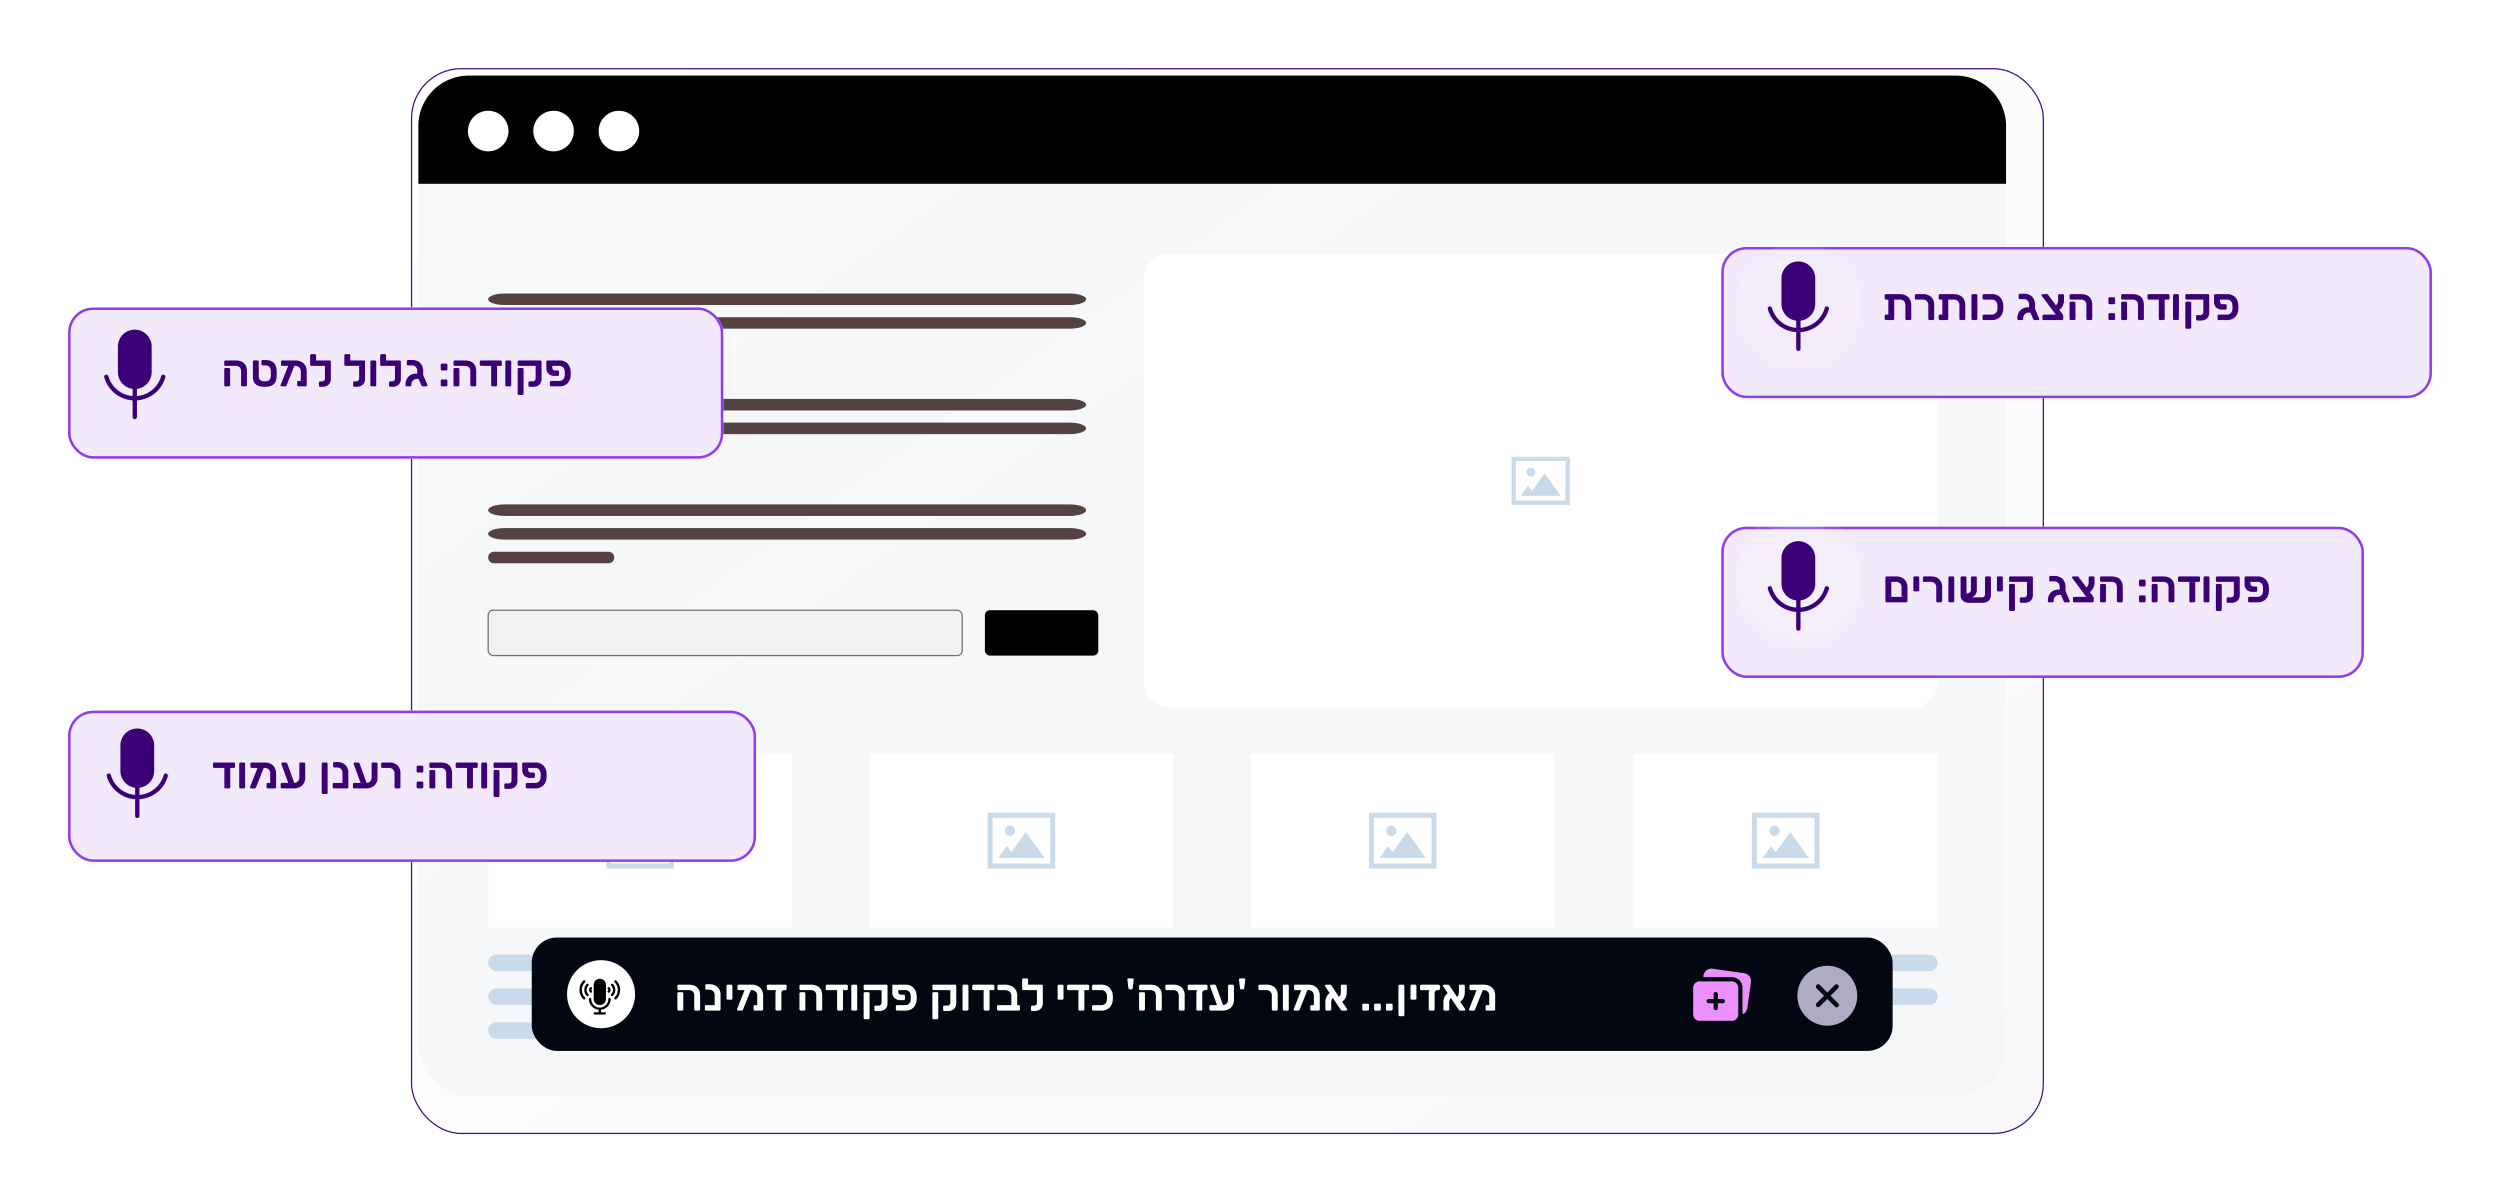 <svg xmlns="http://www.w3.org/2000/svg" xmlns:xlink="http://www.w3.org/1999/xlink" width="992.001" height="477" viewBox="0 0 992.001 477">
  <defs>
    <linearGradient id="linear-gradient" y1="0.076" x2="1" y2="1" gradientUnits="objectBoundingBox">
      <stop offset="0" stop-color="#fff" stop-opacity="0.122"/>
      <stop offset="1" stop-color="#d4d4d4" stop-opacity="0.149"/>
    </linearGradient>
    <filter id="Rectangle_18225" x="136.051" y="0" width="702" height="477" filterUnits="userSpaceOnUse">
      <feOffset dx="6" dy="6" input="SourceAlpha"/>
      <feGaussianBlur stdDeviation="9" result="blur"/>
      <feFlood flood-opacity="0.349"/>
      <feComposite operator="in" in2="blur"/>
      <feComposite in="SourceGraphic"/>
    </filter>
    <filter id="Rectangle_1" x="0.001" y="95" width="314" height="114" filterUnits="userSpaceOnUse">
      <feOffset dx="6" dy="6" input="SourceAlpha"/>
      <feGaussianBlur stdDeviation="9" result="blur-2"/>
      <feFlood flood-opacity="0.349"/>
      <feComposite operator="in" in2="blur-2"/>
      <feComposite in="SourceGraphic"/>
    </filter>
    <filter id="Rectangle_1-2" x="655.999" y="182" width="309" height="114" filterUnits="userSpaceOnUse">
      <feOffset dx="6" dy="6" input="SourceAlpha"/>
      <feGaussianBlur stdDeviation="9" result="blur-3"/>
      <feFlood flood-opacity="0.349"/>
      <feComposite operator="in" in2="blur-3"/>
      <feComposite in="SourceGraphic"/>
    </filter>
    <filter id="Rectangle_1-3" x="656.001" y="71" width="336" height="114" filterUnits="userSpaceOnUse">
      <feOffset dx="6" dy="6" input="SourceAlpha"/>
      <feGaussianBlur stdDeviation="9" result="blur-4"/>
      <feFlood flood-opacity="0.349"/>
      <feComposite operator="in" in2="blur-4"/>
      <feComposite in="SourceGraphic"/>
    </filter>
    <filter id="Rectangle_1-4" x="0" y="255" width="327" height="114" filterUnits="userSpaceOnUse">
      <feOffset dx="6" dy="6" input="SourceAlpha"/>
      <feGaussianBlur stdDeviation="9" result="blur-5"/>
      <feFlood flood-opacity="0.349"/>
      <feComposite operator="in" in2="blur-5"/>
      <feComposite in="SourceGraphic"/>
    </filter>
  </defs>
  <g id="Group_23366" data-name="Group 23366" transform="translate(-796 -419)">
    <path id="Path_24865" data-name="Path 24865" d="M1182.526,1446.028a.86.86,0,0,1-.86-.86v-11.709a.861.861,0,1,1,1.721,0v11.709A.86.86,0,0,1,1182.526,1446.028Z" transform="translate(-328.938 -863.76)" fill="#3b0076"/>
    <path id="Path_24910" data-name="Path 24910" d="M1182.526,1446.028a.86.86,0,0,1-.86-.86v-11.709a.861.861,0,1,1,1.721,0v11.709A.86.86,0,0,1,1182.526,1446.028Z" transform="translate(-328.938 -703.76)" fill="#3b0076"/>
    <path id="Path_24863" data-name="Path 24863" d="M953.1,1351.741a12.636,12.636,0,0,1-12.127-9.182.861.861,0,0,1,1.657-.465,10.878,10.878,0,0,0,20.94,0,.861.861,0,0,1,1.657.465A12.636,12.636,0,0,1,953.1,1351.741Z" transform="translate(-99.508 -776.904)" fill="#3b0076"/>
    <path id="Path_24911" data-name="Path 24911" d="M953.1,1351.741a12.636,12.636,0,0,1-12.127-9.182.861.861,0,0,1,1.657-.465,10.878,10.878,0,0,0,20.94,0,.861.861,0,0,1,1.657.465A12.636,12.636,0,0,1,953.1,1351.741Z" transform="translate(-99.508 -616.904)" fill="#3b0076"/>
    <path id="Path_24864" data-name="Path 24864" d="M1063.958,961.91a6.707,6.707,0,0,0-6.7,6.7v10.151a6.7,6.7,0,1,0,13.4,0V968.61A6.707,6.707,0,0,0,1063.958,961.91Z" transform="translate(-210.369 -415.164)" fill="#3b0076"/>
    <path id="Path_24912" data-name="Path 24912" d="M1063.958,961.91a6.707,6.707,0,0,0-6.7,6.7v10.151a6.7,6.7,0,1,0,13.4,0V968.61A6.707,6.707,0,0,0,1063.958,961.91Z" transform="translate(-210.369 -255.164)" fill="#3b0076"/>
    <path id="Path_24950" data-name="Path 24950" d="M1182.526,1446.028a.86.86,0,0,1-.86-.86v-11.709a.861.861,0,1,1,1.721,0v11.709A.86.86,0,0,1,1182.526,1446.028Z" transform="translate(-328.938 -863.76)" fill="#3b0076"/>
    <path id="Path_24951" data-name="Path 24951" d="M1182.526,1446.028a.86.86,0,0,1-.86-.86v-11.709a.861.861,0,1,1,1.721,0v11.709A.86.86,0,0,1,1182.526,1446.028Z" transform="translate(-328.938 -702.76)" fill="#3b0076"/>
    <g transform="matrix(1, 0, 0, 1, 796, 419)" filter="url(#Rectangle_18225)">
      <g id="Rectangle_18225-2" data-name="Rectangle 18225" transform="translate(157.05 21)" stroke="#440f8b" stroke-width="0.5" fill="url(#linear-gradient)">
        <rect width="648" height="423" rx="20" stroke="none"/>
        <rect x="0.25" y="0.25" width="647.5" height="422.5" rx="19.75" fill="none"/>
      </g>
    </g>
    <rect id="Rectangle_18227" data-name="Rectangle 18227" width="630" height="405" rx="20" transform="translate(962 449)" fill="#f4f5f9" opacity="0.7"/>
    <path id="Rectangle_18229" data-name="Rectangle 18229" d="M20,0H610a20,20,0,0,1,20,20V42.934a0,0,0,0,1,0,0H0a0,0,0,0,1,0,0V20A20,20,0,0,1,20,0Z" transform="translate(962.005 449)"/>
    <circle id="Ellipse_6882" data-name="Ellipse 6882" cx="8.05" cy="8.05" r="8.05" transform="translate(981.672 462.953)" fill="#fff"/>
    <circle id="Ellipse_6881" data-name="Ellipse 6881" cx="8.05" cy="8.05" r="8.05" transform="translate(1007.606 462.953)" fill="#fff"/>
    <circle id="Ellipse_6880" data-name="Ellipse 6880" cx="8.05" cy="8.05" r="8.05" transform="translate(1033.539 462.953)" fill="#fff"/>
    <rect id="Rectangle_18230" data-name="Rectangle 18230" width="315" height="180" rx="10" transform="translate(1249.842 519.78)" fill="#fff"/>
    <path id="Path_24330" data-name="Path 24330" d="M105.835,344.361l4.988-6.931,6.4,8.89H101.33l2.958-4.107,1.547,2.148Zm-.439-9.124a1.752,1.752,0,1,0,1.752,1.752,1.753,1.753,0,0,0-1.752-1.752Zm-6.836-4.4h-.847v19.085h23.124V330.833H98.56Zm20.587,1.691H99.4v15.7h19.742Z" transform="translate(1298.066 269.404)" fill="#c9daea" fill-rule="evenodd"/>
    <g id="Group_22665" data-name="Group 22665" transform="translate(989.703 619.147)">
      <path id="Path_24117" data-name="Path 24117" d="M390.721,345.555H166.5c-3.594,0-6.529,1.027-6.529,2.283h0c0,1.256,2.935,2.283,6.529,2.283h224.22c3.589,0,6.524-1.027,6.524-2.283h0C397.245,346.582,394.31,345.555,390.721,345.555Z" transform="translate(-159.972 -345.555)" fill="#544141" fill-rule="evenodd"/>
      <path id="Path_24118" data-name="Path 24118" d="M390.721,350.492H166.5c-3.594,0-6.529,1.027-6.529,2.283h0c0,1.258,2.935,2.285,6.529,2.285h224.22c3.589,0,6.524-1.027,6.524-2.285h0C397.245,351.519,394.31,350.492,390.721,350.492Z" transform="translate(-159.972 -341.1)" fill="#544141" fill-rule="evenodd"/>
      <path id="Path_24119" data-name="Path 24119" d="M207.69,355.431h-45.4a2.308,2.308,0,0,0-2.319,2.281v0a2.307,2.307,0,0,0,2.319,2.281h45.4a2.305,2.305,0,0,0,2.317-2.281v0A2.307,2.307,0,0,0,207.69,355.431Z" transform="translate(-159.972 -336.642)" fill="#544141" fill-rule="evenodd"/>
    </g>
    <g id="Group_22666" data-name="Group 22666" transform="translate(989.703 577.305)">
      <path id="Path_24120" data-name="Path 24120" d="M390.721,329.711H166.5c-3.594,0-6.529,1.027-6.529,2.283h0c0,1.256,2.935,2.283,6.529,2.283h224.22c3.589,0,6.524-1.027,6.524-2.283h0C397.245,330.738,394.31,329.711,390.721,329.711Z" transform="translate(-159.972 -329.711)" fill="#544141" fill-rule="evenodd"/>
      <path id="Path_24121" data-name="Path 24121" d="M390.721,334.648H166.5c-3.594,0-6.529,1.029-6.529,2.285h0c0,1.256,2.935,2.283,6.529,2.283h224.22c3.589,0,6.524-1.025,6.524-2.283h0C397.245,335.677,394.31,334.648,390.721,334.648Z" transform="translate(-159.972 -325.255)" fill="#544141" fill-rule="evenodd"/>
      <path id="Path_24122" data-name="Path 24122" d="M207.69,339.587h-45.4a2.308,2.308,0,0,0-2.319,2.281v0a2.307,2.307,0,0,0,2.319,2.281h45.4a2.305,2.305,0,0,0,2.317-2.281v0A2.307,2.307,0,0,0,207.69,339.587Z" transform="translate(-159.972 -320.798)" fill="#544141" fill-rule="evenodd"/>
    </g>
    <rect id="Rectangle_18231" data-name="Rectangle 18231" width="120.538" height="68.927" transform="translate(989.723 718.1)" fill="#fff"/>
    <rect id="Rectangle_18237" data-name="Rectangle 18237" width="188.1" height="18" rx="2" transform="translate(989.703 661.137)" fill="#f1f1f1" stroke="#707070" stroke-width="0.5"/>
    <rect id="Rectangle_18238" data-name="Rectangle 18238" width="45" height="18" rx="2" transform="translate(1186.803 661.137)"/>
    <rect id="Rectangle_18232" data-name="Rectangle 18232" width="120.537" height="68.927" transform="translate(1141.025 718.1)" fill="#fff"/>
    <rect id="Rectangle_18233" data-name="Rectangle 18233" width="120.537" height="68.927" transform="translate(1292.326 718.1)" fill="#fff"/>
    <rect id="Rectangle_18234" data-name="Rectangle 18234" width="120.538" height="68.927" transform="translate(1444.303 718.1)" fill="#fff"/>
    <g id="Group_22678" data-name="Group 22678" transform="translate(989.723 797.794)">
      <path id="Path_24105" data-name="Path 24105" d="M172.754,394.079H58.847a3.3,3.3,0,0,0-3.317,3.262v0a3.3,3.3,0,0,0,3.317,3.262H172.754a3.3,3.3,0,0,0,3.314-3.262v0A3.3,3.3,0,0,0,172.754,394.079Z" transform="translate(-55.53 -394.079)" fill="#c9daea" fill-rule="evenodd"/>
      <path id="Path_24106" data-name="Path 24106" d="M172.754,399.017H58.847a3.3,3.3,0,0,0-3.317,3.262v0a3.3,3.3,0,0,0,3.317,3.262H172.754a3.3,3.3,0,0,0,3.314-3.262v0A3.3,3.3,0,0,0,172.754,399.017Z" transform="translate(-55.53 -385.581)" fill="#c9daea" fill-rule="evenodd"/>
      <path id="Path_24107" data-name="Path 24107" d="M123.777,403.954H58.847a3.3,3.3,0,0,0-3.317,3.265h0a3.3,3.3,0,0,0,3.317,3.265h64.93a3.3,3.3,0,0,0,3.314-3.265h0A3.3,3.3,0,0,0,123.777,403.954Z" transform="translate(-55.53 -377.085)" fill="#c9daea" fill-rule="evenodd"/>
    </g>
    <g id="Group_22679" data-name="Group 22679" transform="translate(1141.022 797.794)">
      <path id="Path_24108" data-name="Path 24108" d="M224.973,394.079h-113.9a3.3,3.3,0,0,0-3.317,3.262v0a3.3,3.3,0,0,0,3.317,3.262h113.9a3.3,3.3,0,0,0,3.317-3.262v0A3.3,3.3,0,0,0,224.973,394.079Z" transform="translate(-107.751 -394.079)" fill="#c9daea" fill-rule="evenodd"/>
      <path id="Path_24109" data-name="Path 24109" d="M224.973,399.017h-113.9a3.3,3.3,0,0,0-3.317,3.262v0a3.3,3.3,0,0,0,3.317,3.262h113.9a3.3,3.3,0,0,0,3.317-3.262v0A3.3,3.3,0,0,0,224.973,399.017Z" transform="translate(-107.751 -385.581)" fill="#c9daea" fill-rule="evenodd"/>
      <path id="Path_24110" data-name="Path 24110" d="M176,403.954H111.068a3.3,3.3,0,0,0-3.317,3.265h0a3.3,3.3,0,0,0,3.317,3.265H176a3.3,3.3,0,0,0,3.317-3.265h0A3.3,3.3,0,0,0,176,403.954Z" transform="translate(-107.751 -377.085)" fill="#c9daea" fill-rule="evenodd"/>
    </g>
    <g id="Group_22680" data-name="Group 22680" transform="translate(1292.324 797.794)">
      <path id="Path_24108-2" data-name="Path 24108" d="M224.973,394.079h-113.9a3.3,3.3,0,0,0-3.317,3.262v0a3.3,3.3,0,0,0,3.317,3.262h113.9a3.3,3.3,0,0,0,3.317-3.262v0A3.3,3.3,0,0,0,224.973,394.079Z" transform="translate(-107.751 -394.079)" fill="#c9daea" fill-rule="evenodd"/>
      <path id="Path_24109-2" data-name="Path 24109" d="M224.973,399.017h-113.9a3.3,3.3,0,0,0-3.317,3.262v0a3.3,3.3,0,0,0,3.317,3.262h113.9a3.3,3.3,0,0,0,3.317-3.262v0A3.3,3.3,0,0,0,224.973,399.017Z" transform="translate(-107.751 -385.581)" fill="#c9daea" fill-rule="evenodd"/>
      <path id="Path_24110-2" data-name="Path 24110" d="M176,403.954H111.068a3.3,3.3,0,0,0-3.317,3.265h0a3.3,3.3,0,0,0,3.317,3.265H176a3.3,3.3,0,0,0,3.317-3.265h0A3.3,3.3,0,0,0,176,403.954Z" transform="translate(-107.751 -377.085)" fill="#c9daea" fill-rule="evenodd"/>
    </g>
    <g id="Group_22681" data-name="Group 22681" transform="translate(1444.303 797.794)">
      <path id="Path_24111" data-name="Path 24111" d="M277.2,394.079H163.289a3.3,3.3,0,0,0-3.317,3.262v0a3.3,3.3,0,0,0,3.317,3.262H277.2a3.3,3.3,0,0,0,3.314-3.262v0A3.3,3.3,0,0,0,277.2,394.079Z" transform="translate(-159.973 -394.079)" fill="#c9daea" fill-rule="evenodd"/>
      <path id="Path_24112" data-name="Path 24112" d="M277.2,399.017H163.289a3.3,3.3,0,0,0-3.317,3.262v0a3.3,3.3,0,0,0,3.317,3.262H277.2a3.3,3.3,0,0,0,3.314-3.262v0A3.3,3.3,0,0,0,277.2,399.017Z" transform="translate(-159.973 -385.581)" fill="#c9daea" fill-rule="evenodd"/>
      <path id="Path_24113" data-name="Path 24113" d="M228.219,403.954h-64.93a3.3,3.3,0,0,0-3.317,3.265h0a3.3,3.3,0,0,0,3.317,3.265h64.93a3.3,3.3,0,0,0,3.314-3.265h0A3.3,3.3,0,0,0,228.219,403.954Z" transform="translate(-159.973 -377.085)" fill="#c9daea" fill-rule="evenodd"/>
    </g>
    <path id="Path_24331" data-name="Path 24331" d="M82.164,389.066l5.779-8.029,7.412,10.3H76.946l3.426-4.759,1.793,2.49Zm-.509-10.571a2.031,2.031,0,1,0,2.03,2.032,2.032,2.032,0,0,0-2.03-2.032Zm-7.918-5.1h-.98v22.113H99.546V373.393H73.738Zm23.849,1.956H74.714v18.195H97.587Z" transform="translate(963.84 368.115)" fill="#c9daea" fill-rule="evenodd"/>
    <path id="Path_24332" data-name="Path 24332" d="M134.387,389.066l5.779-8.029,7.412,10.3h-18.41l3.426-4.759,1.793,2.49Zm-.509-10.571a2.031,2.031,0,1,0,2.033,2.032,2.032,2.032,0,0,0-2.033-2.032Zm-7.918-5.1h-.982v22.113h26.791V373.393H125.96Zm23.849,1.956H126.94v18.195h22.87Z" transform="translate(1062.92 368.115)" fill="#c9daea" fill-rule="evenodd"/>
    <path id="Path_24333" data-name="Path 24333" d="M134.387,389.066l5.779-8.029,7.412,10.3h-18.41l3.426-4.759,1.793,2.49Zm-.509-10.571a2.031,2.031,0,1,0,2.033,2.032,2.032,2.032,0,0,0-2.033-2.032Zm-7.918-5.1h-.982v22.113h26.791V373.393H125.96Zm23.849,1.956H126.94v18.195h22.87Z" transform="translate(1214.22 368.115)" fill="#c9daea" fill-rule="evenodd"/>
    <path id="Path_24334" data-name="Path 24334" d="M186.606,389.066l5.779-8.029,7.412,10.3h-18.41l3.426-4.759,1.793,2.49Zm-.509-10.571a2.031,2.031,0,1,0,2.03,2.032,2.032,2.032,0,0,0-2.03-2.032Zm-7.918-5.1h-.98v22.113h26.788V373.393H178.18Zm23.849,1.956h-22.87v18.195h22.87Z" transform="translate(1313.978 368.115)" fill="#c9daea" fill-rule="evenodd"/>
    <g id="Group_22667" data-name="Group 22667" transform="translate(989.703 535.463)">
      <path id="Path_24123" data-name="Path 24123" d="M390.721,313.867H166.5c-3.594,0-6.529,1.027-6.529,2.283h0c0,1.258,2.935,2.285,6.529,2.285h224.22c3.589,0,6.524-1.027,6.524-2.285h0C397.245,314.894,394.31,313.867,390.721,313.867Z" transform="translate(-159.972 -313.867)" fill="#544141" fill-rule="evenodd"/>
      <path id="Path_24124" data-name="Path 24124" d="M390.721,318.8H166.5c-3.594,0-6.529,1.027-6.529,2.283h0c0,1.256,2.935,2.283,6.529,2.283h224.22c3.589,0,6.524-1.027,6.524-2.283h0C397.245,319.832,394.31,318.8,390.721,318.8Z" transform="translate(-159.972 -309.411)" fill="#544141" fill-rule="evenodd"/>
      <path id="Path_24125" data-name="Path 24125" d="M207.69,323.742h-45.4a2.31,2.31,0,0,0-2.319,2.283h0a2.308,2.308,0,0,0,2.319,2.285h45.4a2.307,2.307,0,0,0,2.317-2.285h0A2.308,2.308,0,0,0,207.69,323.742Z" transform="translate(-159.972 -304.955)" fill="#544141" fill-rule="evenodd"/>
    </g>
    <rect id="Rectangle_19375" data-name="Rectangle 19375" width="540" height="45" rx="10" transform="translate(1007 791)" fill="#020711"/>
    <g id="image-gallery-plus" transform="translate(1467.828 803.366)">
      <path id="Path_24774" data-name="Path 24774" d="M24.863,8.212,23.521,17.8a3.513,3.513,0,0,1-1.405,2.585.348.348,0,0,1-.546-.273v-9.6a4.281,4.281,0,0,0-4.66-4.656H6.388c-.335,0-.343-.3-.32-.436A3.5,3.5,0,0,1,7.312,3.089a3.577,3.577,0,0,1,2.73-.529L21.849,4.215a3.59,3.59,0,0,1,2.485,1.268,3.567,3.567,0,0,1,.529,2.73Zm-4.973,2.3V20.2a2.636,2.636,0,0,1-2.979,2.982H4.984A2.635,2.635,0,0,1,2,20.2v-9.69A2.635,2.635,0,0,1,4.984,7.533H16.911a2.636,2.636,0,0,1,2.979,2.979Zm-5.31,4.846a.838.838,0,0,0-.838-.838H11.785V12.563a.838.838,0,0,0-1.677,0V14.52H8.151a.838.838,0,1,0,0,1.677h1.956v1.956a.838.838,0,0,0,1.677,0V16.2h1.956a.838.838,0,0,0,.838-.838Z" transform="translate(-1.976 -2.483)" fill="#ec90fe"/>
    </g>
    <circle id="Ellipse_6883" data-name="Ellipse 6883" cx="13.5" cy="13.5" r="13.5" transform="translate(1021 800)" fill="#fff"/>
    <g id="voice-recorder" transform="translate(1025.938 807.387)">
      <path id="Path_24783" data-name="Path 24783" d="M17.075,17.536a.474.474,0,1,0-.948,0h0a3.38,3.38,0,0,1-6.76,0v0a.474.474,0,1,0-.948,0h0a4.313,4.313,0,0,0,3.834,4.215l.019,0v1H10.788a.474.474,0,1,0,0,.948H14.7a.474.474,0,1,0,0-.948H13.22v-1a4.316,4.316,0,0,0,3.854-4.213v0Z" transform="translate(-4.68 -9.483)"/>
      <path id="Path_24784" data-name="Path 24784" d="M15.12,0h-.005a2.426,2.426,0,0,0-2.426,2.366V8.055a2.433,2.433,0,0,0,4.864,0V2.369A2.427,2.427,0,0,0,15.127,0H15.12Z" transform="translate(-7.054)"/>
      <path id="Path_24785" data-name="Path 24785" d="M31.876,1.443a.474.474,0,0,0-.67.67h0a4.263,4.263,0,0,1,0,6.03h0a.474.474,0,0,0,.67.67h0a5.211,5.211,0,0,0,0-7.37h0Z" transform="translate(-17.268 -0.725)"/>
      <path id="Path_24786" data-name="Path 24786" d="M28.855,4.462a.474.474,0,0,0-.67.67h0a2.365,2.365,0,0,1,0,3.348h0a.474.474,0,0,0,.67.67h0a3.312,3.312,0,0,0,0-4.688h0Z" transform="translate(-15.589 -2.403)"/>
      <path id="Path_24787" data-name="Path 24787" d="M25.841,7.479a.474.474,0,0,0-.67.67h0a.472.472,0,0,1,0,.67h0a.474.474,0,0,0,.67.67h0a1.418,1.418,0,0,0,0-2.01h0Z" transform="translate(-13.914 -4.08)"/>
      <path id="Path_24788" data-name="Path 24788" d="M.948,5.129V5.118a4.222,4.222,0,0,1,1.249-3h0a.473.473,0,1,0-.669-.67h0a5.211,5.211,0,0,0,0,7.37h0a.474.474,0,0,0,.67-.67h0a4.223,4.223,0,0,1-1.25-3V5.128h0Z" transform="translate(-0.001 -0.726)"/>
      <path id="Path_24789" data-name="Path 24789" d="M5.214,6.824V6.817a2.342,2.342,0,0,1,.695-1.668h0a.474.474,0,0,0-.67-.668h0a3.311,3.311,0,0,0,0,4.688h0a.474.474,0,0,0,.67-.67h0a2.345,2.345,0,0,1-.7-1.67v0h0Z" transform="translate(-2.373 -2.422)"/>
      <path id="Path_24790" data-name="Path 24790" d="M9.479,8.482h0a.469.469,0,0,1,.139-.334h0a.474.474,0,0,0-.67-.67h0a1.418,1.418,0,0,0,0,2.01h0a.474.474,0,0,0,.67-.67h0a.469.469,0,0,1-.139-.334h0Z" transform="translate(-4.742 -4.079)"/>
    </g>
    <path id="Icon_ion-close-circle" data-name="Icon ion-close-circle" d="M15.251,3.375A11.876,11.876,0,1,0,27.127,15.251,11.889,11.889,0,0,0,15.251,3.375Zm4.3,14.884a.914.914,0,1,1-1.291,1.291l-3.008-3.008-3.008,3.008a.914.914,0,0,1-1.291-1.291l3.008-3.008-3.008-3.008a.914.914,0,0,1,1.291-1.291l3.008,3.008,3.008-3.008a.914.914,0,0,1,1.291,1.291l-3.008,3.008Z" transform="translate(1505.83 798.856)" fill="#afabc2"/>
    <g id="Group_48" data-name="Group 48" transform="translate(805.135 523.423)">
      <g id="Group_29" data-name="Group 29" transform="translate(6.866 6.577)">
        <g id="Group_1" data-name="Group 1" transform="translate(0 0)">
          <g transform="matrix(1, 0, 0, 1, -16, -111)" filter="url(#Rectangle_1)">
            <g id="Rectangle_1-5" data-name="Rectangle 1" transform="translate(21 116)" fill="#f2eafb" stroke="#913bef" stroke-width="1">
              <rect width="260" height="60" rx="10" stroke="none"/>
              <rect x="0.5" y="0.5" width="259" height="59" rx="9.5" fill="none"/>
            </g>
          </g>
        </g>
      </g>
    </g>
    <g id="Group_29-2" data-name="Group 29" transform="translate(1468.001 617)">
      <g id="Group_1-2" data-name="Group 1" transform="translate(0 0)">
        <g transform="matrix(1, 0, 0, 1, -672, -198)" filter="url(#Rectangle_1-2)">
          <g id="Rectangle_1-6" data-name="Rectangle 1" transform="translate(677 203)" fill="#f2eafb" stroke="#913bef" stroke-width="1">
            <rect width="255" height="60" rx="10" stroke="none"/>
            <rect x="0.5" y="0.5" width="254" height="59" rx="9.5" fill="none"/>
          </g>
        </g>
      </g>
    </g>
    <g id="Group_22895" data-name="Group 22895" transform="translate(1461.135 499.423)">
      <g id="Group_29-3" data-name="Group 29" transform="translate(6.866 6.577)">
        <g id="Group_1-3" data-name="Group 1" transform="translate(0 0)">
          <g transform="matrix(1, 0, 0, 1, -672, -87)" filter="url(#Rectangle_1-3)">
            <g id="Rectangle_1-7" data-name="Rectangle 1" transform="translate(677 92)" fill="#f2eafb" stroke="#913bef" stroke-width="1">
              <rect width="282" height="60" rx="10" stroke="none"/>
              <rect x="0.5" y="0.5" width="281" height="59" rx="9.5" fill="none"/>
            </g>
          </g>
        </g>
      </g>
    </g>
    <g id="Group_22896" data-name="Group 22896" transform="translate(805.134 683.423)">
      <g id="Group_29-4" data-name="Group 29" transform="translate(6.866 6.577)">
        <g id="Group_1-4" data-name="Group 1" transform="translate(0 0)">
          <g transform="matrix(1, 0, 0, 1, -16, -271)" filter="url(#Rectangle_1-4)">
            <g id="Rectangle_1-8" data-name="Rectangle 1" transform="translate(21 276)" fill="#f2eafb" stroke="#913bef" stroke-width="1">
              <rect width="273" height="60" rx="10" stroke="none"/>
              <rect x="0.5" y="0.5" width="272" height="59" rx="9.5" fill="none"/>
            </g>
          </g>
        </g>
      </g>
    </g>
    <circle id="Ellipse_6888" data-name="Ellipse 6888" cx="24.941" cy="24.941" r="24.941" transform="translate(1474.316 651.271) rotate(-45)" fill="#fff" opacity="0.1"/>
    <circle id="Ellipse_6889" data-name="Ellipse 6889" cx="24.941" cy="24.941" r="24.941" transform="translate(1474.316 540.271) rotate(-45)" fill="#fff" opacity="0.1"/>
    <circle id="Ellipse_7119" data-name="Ellipse 7119" cx="24.941" cy="24.941" r="24.941" transform="translate(1474.316 646.728) rotate(-45)" fill="#fff" opacity="0.1"/>
    <path id="Path_24908" data-name="Path 24908" d="M953.1,1351.741a12.636,12.636,0,0,1-12.127-9.182.861.861,0,0,1,1.657-.465,10.878,10.878,0,0,0,20.94,0,.861.861,0,0,1,1.657.465A12.636,12.636,0,0,1,953.1,1351.741Z" transform="translate(556.492 -800.904)" fill="#3b0076"/>
    <path id="Path_24909" data-name="Path 24909" d="M1063.958,961.91a6.707,6.707,0,0,0-6.7,6.7v10.151a6.7,6.7,0,1,0,13.4,0V968.61A6.707,6.707,0,0,0,1063.958,961.91Z" transform="translate(445.631 -439.164)" fill="#3b0076"/>
    <g id="Group_23338" data-name="Group 23338">
      <path id="Path_24905" data-name="Path 24905" d="M953.1,1351.741a12.636,12.636,0,0,1-12.127-9.182.861.861,0,0,1,1.657-.465,10.878,10.878,0,0,0,20.94,0,.861.861,0,0,1,1.657.465A12.636,12.636,0,0,1,953.1,1351.741Z" transform="translate(556.492 -689.904)" fill="#3b0076"/>
      <path id="Path_24906" data-name="Path 24906" d="M1063.958,961.91a6.707,6.707,0,0,0-6.7,6.7v10.151a6.7,6.7,0,1,0,13.4,0V968.61A6.707,6.707,0,0,0,1063.958,961.91Z" transform="translate(445.631 -328.164)" fill="#3b0076"/>
      <path id="Path_24904" data-name="Path 24904" d="M1182.526,1446.028a.86.86,0,0,1-.86-.86v-11.709a.861.861,0,1,1,1.721,0v11.709A.86.86,0,0,1,1182.526,1446.028Z" transform="translate(327.063 -776.76)" fill="#3b0076"/>
    </g>
    <g id="Group_23339" data-name="Group 23339" transform="translate(-660.111 -83.932)">
      <path id="Path_24905-2" data-name="Path 24905" d="M953.1,1351.741a12.636,12.636,0,0,1-12.127-9.182.861.861,0,0,1,1.657-.465,10.878,10.878,0,0,0,20.94,0,.861.861,0,0,1,1.657.465A12.636,12.636,0,0,1,953.1,1351.741Z" transform="translate(556.492 -689.904)" fill="#3b0076"/>
      <path id="Path_24906-2" data-name="Path 24906" d="M1063.958,961.91a6.707,6.707,0,0,0-6.7,6.7v10.151a6.7,6.7,0,1,0,13.4,0V968.61A6.707,6.707,0,0,0,1063.958,961.91Z" transform="translate(445.631 -328.164)" fill="#3b0076"/>
      <path id="Path_24904-2" data-name="Path 24904" d="M1182.526,1446.028a.86.86,0,0,1-.86-.86v-11.709a.861.861,0,1,1,1.721,0v11.709A.86.86,0,0,1,1182.526,1446.028Z" transform="translate(327.063 -776.76)" fill="#3b0076"/>
    </g>
    <g id="Group_23340" data-name="Group 23340" transform="translate(-659.111 74.331)">
      <path id="Path_24905-3" data-name="Path 24905" d="M953.1,1351.741a12.636,12.636,0,0,1-12.127-9.182.861.861,0,0,1,1.657-.465,10.878,10.878,0,0,0,20.94,0,.861.861,0,0,1,1.657.465A12.636,12.636,0,0,1,953.1,1351.741Z" transform="translate(556.492 -689.904)" fill="#3b0076"/>
      <path id="Path_24906-3" data-name="Path 24906" d="M1063.958,961.91a6.707,6.707,0,0,0-6.7,6.7v10.151a6.7,6.7,0,1,0,13.4,0V968.61A6.707,6.707,0,0,0,1063.958,961.91Z" transform="translate(445.631 -328.164)" fill="#3b0076"/>
      <path id="Path_24904-3" data-name="Path 24904" d="M1182.526,1446.028a.86.86,0,0,1-.86-.86v-11.709a.861.861,0,1,1,1.721,0v11.709A.86.86,0,0,1,1182.526,1446.028Z" transform="translate(327.063 -776.76)" fill="#3b0076"/>
    </g>
    <path id="Path_24907" data-name="Path 24907" d="M1182.526,1446.028a.86.86,0,0,1-.86-.86v-11.709a.861.861,0,1,1,1.721,0v11.709A.86.86,0,0,1,1182.526,1446.028Z" transform="translate(327.063 -887.76)" fill="#3b0076"/>
    <path id="Path_25920" data-name="Path 25920" d="M-68.526-9.792a.467.467,0,0,1,.144-.342.467.467,0,0,1,.342-.144H-64.1q4.59,0,4.59,4.41V-.486a.467.467,0,0,1-.144.342A.467.467,0,0,1-59.994,0h-1.368A.467.467,0,0,1-61.7-.144a.467.467,0,0,1-.144-.342V-5.778a2.483,2.483,0,0,0-.54-1.8,2.483,2.483,0,0,0-1.8-.54H-68.04a.467.467,0,0,1-.342-.144.467.467,0,0,1-.144-.342Zm2.34,9.306a.467.467,0,0,1-.144.342A.467.467,0,0,1-66.672,0H-68.04a.467.467,0,0,1-.342-.144.467.467,0,0,1-.144-.342V-6.8a.467.467,0,0,1,.144-.342.467.467,0,0,1,.342-.144h1.368a.467.467,0,0,1,.342.144.467.467,0,0,1,.144.342Zm18.468-5.58q.018.414.018,1.026t-.018,1.026a6.384,6.384,0,0,1-.3,1.791,3.2,3.2,0,0,1-.81,1.314,3.566,3.566,0,0,1-1.431.81A7.308,7.308,0,0,1-52.434.18a7.727,7.727,0,0,1-2.2-.27,3.557,3.557,0,0,1-1.458-.8A3.082,3.082,0,0,1-56.9-2.2,5.843,5.843,0,0,1-57.15-4v-5.8a.467.467,0,0,1,.144-.342.467.467,0,0,1,.342-.144H-55.3a.467.467,0,0,1,.342.144.467.467,0,0,1,.144.342v5.706a1.977,1.977,0,0,0,.594,1.629,2.807,2.807,0,0,0,1.782.477,2.733,2.733,0,0,0,1.746-.468,2.166,2.166,0,0,0,.63-1.656,9.092,9.092,0,0,0,.027-.936q-.009-.522-.027-.936a2.533,2.533,0,0,0-.612-1.818,2.581,2.581,0,0,0-1.764-.5H-53.3a.467.467,0,0,1-.342-.144.467.467,0,0,1-.144-.342V-9.972a.467.467,0,0,1,.144-.342.467.467,0,0,1,.342-.144h.954a6.411,6.411,0,0,1,2.124.306,3.523,3.523,0,0,1,1.4.873,3.529,3.529,0,0,1,.8,1.386A6.807,6.807,0,0,1-47.718-6.066Zm1.728-3.726a.467.467,0,0,1,.144-.342.467.467,0,0,1,.342-.144h5.13a5.583,5.583,0,0,1,1.908.306,4.049,4.049,0,0,1,1.44.873,3.757,3.757,0,0,1,.909,1.377A5.035,5.035,0,0,1-35.8-5.886v5.4a.467.467,0,0,1-.144.342A.467.467,0,0,1-36.288,0H-39.1a.467.467,0,0,1-.342-.144.467.467,0,0,1-.144-.342V-1.674a.467.467,0,0,1,.144-.342A.467.467,0,0,1-39.1-2.16h.954V-5.8a2.341,2.341,0,0,0-.594-1.728,2.341,2.341,0,0,0-1.728-.594h-.252L-43.758-.432a.949.949,0,0,1-.18.288A.431.431,0,0,1-44.28,0h-1.458a.417.417,0,0,1-.306-.126.417.417,0,0,1-.126-.306.4.4,0,0,1,.018-.126l2.988-7.56H-45.5a.467.467,0,0,1-.342-.144A.467.467,0,0,1-45.99-8.6Zm17.424,1.674h-5.382a.467.467,0,0,1-.342-.144.467.467,0,0,1-.144-.342v-3.69a.467.467,0,0,1,.144-.342.467.467,0,0,1,.342-.144h1.368a.467.467,0,0,1,.342.144.467.467,0,0,1,.144.342v2.016h5.382a.467.467,0,0,1,.342.144.467.467,0,0,1,.144.342V-3.15a3.214,3.214,0,0,1-.909,2.511,3.756,3.756,0,0,1-2.6.819h-.72A.467.467,0,0,1-30.8.036a.467.467,0,0,1-.144-.342V-1.494a.467.467,0,0,1,.144-.342.467.467,0,0,1,.342-.144h.486a1.452,1.452,0,0,0,1.107-.333,1.289,1.289,0,0,0,.3-.891Zm13.572,0h-5.382a.467.467,0,0,1-.342-.144.467.467,0,0,1-.144-.342v-3.69a.467.467,0,0,1,.144-.342.467.467,0,0,1,.342-.144h1.368a.467.467,0,0,1,.342.144.467.467,0,0,1,.144.342v2.016h5.382a.467.467,0,0,1,.342.144.467.467,0,0,1,.144.342V-3.15a3.214,3.214,0,0,1-.909,2.511,3.756,3.756,0,0,1-2.6.819h-.72a.467.467,0,0,1-.342-.144.467.467,0,0,1-.144-.342V-1.494a.467.467,0,0,1,.144-.342.467.467,0,0,1,.342-.144h.486a1.452,1.452,0,0,0,1.107-.333,1.289,1.289,0,0,0,.3-.891ZM-8.208-.486a.467.467,0,0,1-.144.342A.467.467,0,0,1-8.694,0h-1.368A.467.467,0,0,1-10.4-.144a.467.467,0,0,1-.144-.342V-9.792a.467.467,0,0,1,.144-.342.467.467,0,0,1,.342-.144h1.368a.467.467,0,0,1,.342.144.467.467,0,0,1,.144.342ZM-.774-8.118H-6.156A.467.467,0,0,1-6.5-8.262.467.467,0,0,1-6.642-8.6v-3.69a.467.467,0,0,1,.144-.342.467.467,0,0,1,.342-.144h1.368a.467.467,0,0,1,.342.144.467.467,0,0,1,.144.342v2.016H1.08a.467.467,0,0,1,.342.144.467.467,0,0,1,.144.342V-3.15A3.214,3.214,0,0,1,.657-.639a3.756,3.756,0,0,1-2.6.819h-.72A.467.467,0,0,1-3.006.036.467.467,0,0,1-3.15-.306V-1.494a.467.467,0,0,1,.144-.342.467.467,0,0,1,.342-.144h.486a1.452,1.452,0,0,0,1.107-.333,1.289,1.289,0,0,0,.3-.891ZM4.41-8.3a.467.467,0,0,1-.342-.144.467.467,0,0,1-.144-.342V-9.972a.467.467,0,0,1,.144-.342.467.467,0,0,1,.342-.144H5.994A5.063,5.063,0,0,1,8-10.1a3.81,3.81,0,0,1,1.377.972,3.872,3.872,0,0,1,.792,1.4,5.429,5.429,0,0,1,.252,1.656v1.584L12.1-.558a.4.4,0,0,1,.018.126.417.417,0,0,1-.126.306A.417.417,0,0,1,11.682,0H10.206a.4.4,0,0,1-.333-.144,1.58,1.58,0,0,1-.189-.288l-1.1-2.52H7.848a1.882,1.882,0,0,0-.837.189,2.194,2.194,0,0,0-.666.495,2.327,2.327,0,0,0-.441.711A2.281,2.281,0,0,0,5.742-.7v.216A.467.467,0,0,1,5.6-.144.467.467,0,0,1,5.256,0H3.888a.467.467,0,0,1-.342-.144A.467.467,0,0,1,3.4-.486V-.792A4.71,4.71,0,0,1,3.69-2.448a4,4,0,0,1,.837-1.359,3.831,3.831,0,0,1,1.359-.918,4.894,4.894,0,0,1,1.872-.333h.324v-.918a2.459,2.459,0,0,0-.558-1.692A2.05,2.05,0,0,0,5.9-8.3ZM19.548-2.736a.467.467,0,0,1,.342.144.467.467,0,0,1,.144.342V-.486a.467.467,0,0,1-.144.342A.467.467,0,0,1,19.548,0H17.874a.467.467,0,0,1-.342-.144.467.467,0,0,1-.144-.342V-2.25a.467.467,0,0,1,.144-.342.467.467,0,0,1,.342-.144Zm0-6.3a.467.467,0,0,1,.342.144.467.467,0,0,1,.144.342v1.764a.467.467,0,0,1-.144.342.467.467,0,0,1-.342.144H17.874a.467.467,0,0,1-.342-.144.467.467,0,0,1-.144-.342V-8.55a.467.467,0,0,1,.144-.342.467.467,0,0,1,.342-.144Zm2.9-.756a.467.467,0,0,1,.144-.342.467.467,0,0,1,.342-.144h3.942q4.59,0,4.59,4.41V-.486a.467.467,0,0,1-.144.342A.467.467,0,0,1,30.978,0H29.61a.467.467,0,0,1-.342-.144.467.467,0,0,1-.144-.342V-5.778a2.483,2.483,0,0,0-.54-1.8,2.483,2.483,0,0,0-1.8-.54H22.932a.467.467,0,0,1-.342-.144.467.467,0,0,1-.144-.342Zm2.34,9.306a.467.467,0,0,1-.144.342A.467.467,0,0,1,24.3,0H22.932a.467.467,0,0,1-.342-.144.467.467,0,0,1-.144-.342V-6.8a.467.467,0,0,1,.144-.342.467.467,0,0,1,.342-.144H24.3a.467.467,0,0,1,.342.144.467.467,0,0,1,.144.342Zm16.362-9.792a.467.467,0,0,1,.342.144.467.467,0,0,1,.144.342V-8.6a.467.467,0,0,1-.144.342.467.467,0,0,1-.342.144H39.726V-.486a.467.467,0,0,1-.144.342A.467.467,0,0,1,39.24,0H37.872a.467.467,0,0,1-.342-.144.467.467,0,0,1-.144-.342V-8.118H33.372a.467.467,0,0,1-.342-.144.467.467,0,0,1-.144-.342V-9.792a.467.467,0,0,1,.144-.342.467.467,0,0,1,.342-.144ZM45.36-.486a.467.467,0,0,1-.144.342A.467.467,0,0,1,44.874,0H43.506a.467.467,0,0,1-.342-.144.467.467,0,0,1-.144-.342V-9.792a.467.467,0,0,1,.144-.342.467.467,0,0,1,.342-.144h1.368a.467.467,0,0,1,.342.144.467.467,0,0,1,.144.342Zm2.556-9.306a.467.467,0,0,1,.144-.342.467.467,0,0,1,.342-.144h8.5a.467.467,0,0,1,.342.144.467.467,0,0,1,.144.342V-3.06a3.168,3.168,0,0,1-.873,2.412A3.566,3.566,0,0,1,53.964.18h-1.3a.467.467,0,0,1-.342-.144.467.467,0,0,1-.144-.342V-1.494a.467.467,0,0,1,.144-.342.467.467,0,0,1,.342-.144H53.82a1.216,1.216,0,0,0,.9-.324,1.216,1.216,0,0,0,.324-.9V-8.118H48.4a.467.467,0,0,1-.342-.144.467.467,0,0,1-.144-.342ZM49.77-7.308a.467.467,0,0,1,.342.144.467.467,0,0,1,.144.342V2.952a.492.492,0,0,1-.486.486H48.4a.492.492,0,0,1-.486-.486V-6.822a.467.467,0,0,1,.144-.342.467.467,0,0,1,.342-.144ZM66.6-5.8a2.7,2.7,0,0,0-.63-1.728,2.216,2.216,0,0,0-1.692-.594H61.632v.648a1.125,1.125,0,0,0,.324.873,1.282,1.282,0,0,0,.9.3h.972a.467.467,0,0,1,.342.144.467.467,0,0,1,.144.342v1.188a.467.467,0,0,1-.144.342.467.467,0,0,1-.342.144H62.712a3.566,3.566,0,0,1-2.547-.828,3.168,3.168,0,0,1-.873-2.412V-9.792a.467.467,0,0,1,.144-.342.467.467,0,0,1,.342-.144h4.59a4.438,4.438,0,0,1,3.267,1.152,4.858,4.858,0,0,1,1.305,3.24q.036.414.036.747t-.036.747a4.767,4.767,0,0,1-1.3,3.24A4.469,4.469,0,0,1,64.368,0H61.182a.467.467,0,0,1-.342-.144A.467.467,0,0,1,60.7-.486V-1.674a.467.467,0,0,1,.144-.342.467.467,0,0,1,.342-.144h3.1a2.216,2.216,0,0,0,1.692-.594,2.7,2.7,0,0,0,.63-1.728q.018-.4.018-.648T66.6-5.8Z" transform="translate(953.5 572.305)" fill="#3b0076"/>
    <path id="Path_25919" data-name="Path 25919" d="M-68.715-2.16V-8.118h-.954a.467.467,0,0,1-.342-.144.467.467,0,0,1-.144-.342V-9.792a.467.467,0,0,1,.144-.342.467.467,0,0,1,.342-.144h5.49a5.583,5.583,0,0,1,1.908.306,4.049,4.049,0,0,1,1.44.873,3.757,3.757,0,0,1,.909,1.377,5.035,5.035,0,0,1,.315,1.836v5.4a.467.467,0,0,1-.144.342A.467.467,0,0,1-60.093,0h-1.368A.467.467,0,0,1-61.8-.144a.467.467,0,0,1-.144-.342V-5.8a2.341,2.341,0,0,0-.594-1.728,2.341,2.341,0,0,0-1.728-.594h-2.106V-.486a.467.467,0,0,1-.144.342A.467.467,0,0,1-66.861,0h-2.808a.467.467,0,0,1-.342-.144.467.467,0,0,1-.144-.342V-1.674a.467.467,0,0,1,.144-.342.467.467,0,0,1,.342-.144ZM-52.857-5.8a2.341,2.341,0,0,0-.594-1.728,2.341,2.341,0,0,0-1.728-.594H-57.7a.467.467,0,0,1-.342-.144.467.467,0,0,1-.144-.342V-9.792a.467.467,0,0,1,.144-.342.467.467,0,0,1,.342-.144h2.61a4.738,4.738,0,0,1,3.411,1.116,4.338,4.338,0,0,1,1.161,3.276v5.4a.467.467,0,0,1-.144.342A.467.467,0,0,1-51,0h-1.368a.467.467,0,0,1-.342-.144.467.467,0,0,1-.144-.342Zm5.58,3.636V-8.118h-.954a.467.467,0,0,1-.342-.144.467.467,0,0,1-.144-.342V-9.792a.467.467,0,0,1,.144-.342.467.467,0,0,1,.342-.144h5.49a5.583,5.583,0,0,1,1.908.306,4.049,4.049,0,0,1,1.44.873,3.757,3.757,0,0,1,.909,1.377,5.035,5.035,0,0,1,.315,1.836v5.4a.467.467,0,0,1-.144.342A.467.467,0,0,1-38.655,0h-1.368a.467.467,0,0,1-.342-.144.467.467,0,0,1-.144-.342V-5.8A2.341,2.341,0,0,0-41.1-7.524a2.341,2.341,0,0,0-1.728-.594h-2.106V-.486a.467.467,0,0,1-.144.342A.467.467,0,0,1-45.423,0h-2.808a.467.467,0,0,1-.342-.144.467.467,0,0,1-.144-.342V-1.674a.467.467,0,0,1,.144-.342.467.467,0,0,1,.342-.144Zm13.9,1.674a.467.467,0,0,1-.144.342A.467.467,0,0,1-33.867,0h-1.368a.467.467,0,0,1-.342-.144.467.467,0,0,1-.144-.342V-9.792a.467.467,0,0,1,.144-.342.467.467,0,0,1,.342-.144h1.368a.467.467,0,0,1,.342.144.467.467,0,0,1,.144.342Zm7.956-5.31a2.585,2.585,0,0,0-.666-1.728,2.238,2.238,0,0,0-1.656-.594h-3.1a.467.467,0,0,1-.342-.144.467.467,0,0,1-.144-.342V-9.792a.467.467,0,0,1,.144-.342.467.467,0,0,1,.342-.144h3.186a4.341,4.341,0,0,1,3.267,1.2A5.044,5.044,0,0,1-23.085-5.8q.036.414.036.657t-.036.657a4.948,4.948,0,0,1-1.3,3.285A4.371,4.371,0,0,1-27.657,0h-3.186a.467.467,0,0,1-.342-.144.467.467,0,0,1-.144-.342V-1.674a.467.467,0,0,1,.144-.342.467.467,0,0,1,.342-.144h3.1a2.238,2.238,0,0,0,1.656-.594,2.585,2.585,0,0,0,.666-1.728q.018-.4.018-.648T-25.425-5.8Zm8.91-2.5a.467.467,0,0,1-.342-.144A.467.467,0,0,1-17-8.784V-9.972a.467.467,0,0,1,.144-.342.467.467,0,0,1,.342-.144h1.584a5.063,5.063,0,0,1,2.007.36,3.81,3.81,0,0,1,1.377.972,3.872,3.872,0,0,1,.792,1.4A5.429,5.429,0,0,1-10.5-6.066v1.584L-8.829-.558a.4.4,0,0,1,.018.126.417.417,0,0,1-.126.306A.417.417,0,0,1-9.243,0h-1.476a.4.4,0,0,1-.333-.144,1.58,1.58,0,0,1-.189-.288l-1.1-2.52h-.738a1.882,1.882,0,0,0-.837.189,2.194,2.194,0,0,0-.666.495,2.327,2.327,0,0,0-.441.711,2.281,2.281,0,0,0-.162.855v.216a.467.467,0,0,1-.144.342A.467.467,0,0,1-15.669,0h-1.368a.467.467,0,0,1-.342-.144.467.467,0,0,1-.144-.342V-.792a4.71,4.71,0,0,1,.288-1.656A4,4,0,0,1-16.4-3.807a3.831,3.831,0,0,1,1.359-.918,4.894,4.894,0,0,1,1.872-.333h.324v-.918A2.459,2.459,0,0,0-13.4-7.668a2.05,2.05,0,0,0-1.62-.63ZM-2.223-5.9A2.1,2.1,0,0,0-1.575-6.7a2.723,2.723,0,0,0,.234-1.188V-9.792a.467.467,0,0,1,.144-.342.467.467,0,0,1,.342-.144H.513a.467.467,0,0,1,.342.144A.467.467,0,0,1,1-9.792v2A4.62,4.62,0,0,1,.522-5.715,4.639,4.639,0,0,1-.855-4.068l1.3,1.746a3.09,3.09,0,0,1,.171.315.893.893,0,0,1,.081.387V-.486a.467.467,0,0,1-.144.342A.467.467,0,0,1,.207,0H-7.065a.467.467,0,0,1-.342-.144.467.467,0,0,1-.144-.342V-1.674a.467.467,0,0,1,.144-.342.467.467,0,0,1,.342-.144h4.806L-7.875-9.666a.161.161,0,0,1-.045-.09.566.566,0,0,1-.009-.09.417.417,0,0,1,.126-.306.417.417,0,0,1,.306-.126h1.8a.345.345,0,0,1,.279.117q.1.117.189.243ZM3.195-9.792a.467.467,0,0,1,.144-.342.467.467,0,0,1,.342-.144H7.623q4.59,0,4.59,4.41V-.486a.467.467,0,0,1-.144.342A.467.467,0,0,1,11.727,0H10.359a.467.467,0,0,1-.342-.144.467.467,0,0,1-.144-.342V-5.778a2.483,2.483,0,0,0-.54-1.8,2.483,2.483,0,0,0-1.8-.54H3.681a.467.467,0,0,1-.342-.144A.467.467,0,0,1,3.195-8.6ZM5.535-.486a.467.467,0,0,1-.144.342A.467.467,0,0,1,5.049,0H3.681a.467.467,0,0,1-.342-.144.467.467,0,0,1-.144-.342V-6.8a.467.467,0,0,1,.144-.342.467.467,0,0,1,.342-.144H5.049a.467.467,0,0,1,.342.144.467.467,0,0,1,.144.342Zm15.246-2.25a.467.467,0,0,1,.342.144.467.467,0,0,1,.144.342V-.486a.467.467,0,0,1-.144.342A.467.467,0,0,1,20.781,0H19.107a.467.467,0,0,1-.342-.144.467.467,0,0,1-.144-.342V-2.25a.467.467,0,0,1,.144-.342.467.467,0,0,1,.342-.144Zm0-6.3a.467.467,0,0,1,.342.144.467.467,0,0,1,.144.342v1.764a.467.467,0,0,1-.144.342.467.467,0,0,1-.342.144H19.107a.467.467,0,0,1-.342-.144.467.467,0,0,1-.144-.342V-8.55a.467.467,0,0,1,.144-.342.467.467,0,0,1,.342-.144Zm2.9-.756a.467.467,0,0,1,.144-.342.467.467,0,0,1,.342-.144h3.942q4.59,0,4.59,4.41V-.486a.467.467,0,0,1-.144.342A.467.467,0,0,1,32.211,0H30.843A.467.467,0,0,1,30.5-.144a.467.467,0,0,1-.144-.342V-5.778a2.483,2.483,0,0,0-.54-1.8,2.483,2.483,0,0,0-1.8-.54H24.165a.467.467,0,0,1-.342-.144.467.467,0,0,1-.144-.342Zm2.34,9.306a.467.467,0,0,1-.144.342A.467.467,0,0,1,25.533,0H24.165a.467.467,0,0,1-.342-.144.467.467,0,0,1-.144-.342V-6.8a.467.467,0,0,1,.144-.342.467.467,0,0,1,.342-.144h1.368a.467.467,0,0,1,.342.144.467.467,0,0,1,.144.342Zm16.362-9.792a.467.467,0,0,1,.342.144.467.467,0,0,1,.144.342V-8.6a.467.467,0,0,1-.144.342.467.467,0,0,1-.342.144H40.959V-.486a.467.467,0,0,1-.144.342A.467.467,0,0,1,40.473,0H39.1a.467.467,0,0,1-.342-.144.467.467,0,0,1-.144-.342V-8.118H34.6a.467.467,0,0,1-.342-.144.467.467,0,0,1-.144-.342V-9.792a.467.467,0,0,1,.144-.342.467.467,0,0,1,.342-.144ZM46.593-.486a.467.467,0,0,1-.144.342A.467.467,0,0,1,46.107,0H44.739A.467.467,0,0,1,44.4-.144a.467.467,0,0,1-.144-.342V-9.792a.467.467,0,0,1,.144-.342.467.467,0,0,1,.342-.144h1.368a.467.467,0,0,1,.342.144.467.467,0,0,1,.144.342Zm2.556-9.306a.467.467,0,0,1,.144-.342.467.467,0,0,1,.342-.144h8.5a.467.467,0,0,1,.342.144.467.467,0,0,1,.144.342V-3.06a3.168,3.168,0,0,1-.873,2.412A3.566,3.566,0,0,1,55.2.18H53.9a.467.467,0,0,1-.342-.144.467.467,0,0,1-.144-.342V-1.494a.467.467,0,0,1,.144-.342A.467.467,0,0,1,53.9-1.98h1.152a1.216,1.216,0,0,0,.9-.324,1.216,1.216,0,0,0,.324-.9V-8.118H49.635a.467.467,0,0,1-.342-.144.467.467,0,0,1-.144-.342ZM51-7.308a.467.467,0,0,1,.342.144.467.467,0,0,1,.144.342V2.952A.492.492,0,0,1,51,3.438H49.635a.492.492,0,0,1-.486-.486V-6.822a.467.467,0,0,1,.144-.342.467.467,0,0,1,.342-.144ZM67.833-5.8a2.7,2.7,0,0,0-.63-1.728,2.216,2.216,0,0,0-1.692-.594H62.865v.648a1.125,1.125,0,0,0,.324.873,1.282,1.282,0,0,0,.9.3h.972a.467.467,0,0,1,.342.144.467.467,0,0,1,.144.342v1.188a.467.467,0,0,1-.144.342.467.467,0,0,1-.342.144H63.945A3.566,3.566,0,0,1,61.4-4.968a3.168,3.168,0,0,1-.873-2.412V-9.792a.467.467,0,0,1,.144-.342.467.467,0,0,1,.342-.144H65.6a4.438,4.438,0,0,1,3.267,1.152,4.858,4.858,0,0,1,1.305,3.24q.036.414.036.747t-.036.747a4.767,4.767,0,0,1-1.3,3.24A4.469,4.469,0,0,1,65.6,0H62.415a.467.467,0,0,1-.342-.144.467.467,0,0,1-.144-.342V-1.674a.467.467,0,0,1,.144-.342.467.467,0,0,1,.342-.144h3.1A2.216,2.216,0,0,0,67.2-2.754a2.7,2.7,0,0,0,.63-1.728q.018-.4.018-.648T67.833-5.8Z" transform="translate(1614.001 546)" fill="#3b0076"/>
    <path id="Path_25921" data-name="Path 25921" d="M-58.221-10.278a.467.467,0,0,1,.342.144.467.467,0,0,1,.144.342V-8.6a.467.467,0,0,1-.144.342.467.467,0,0,1-.342.144h-1.422V-.486a.467.467,0,0,1-.144.342A.467.467,0,0,1-60.129,0H-61.5a.467.467,0,0,1-.342-.144.467.467,0,0,1-.144-.342V-8.118H-66a.467.467,0,0,1-.342-.144.467.467,0,0,1-.144-.342V-9.792a.467.467,0,0,1,.144-.342A.467.467,0,0,1-66-10.278Zm4.482,9.792a.467.467,0,0,1-.144.342A.467.467,0,0,1-54.225,0h-1.368a.467.467,0,0,1-.342-.144.467.467,0,0,1-.144-.342V-9.792a.467.467,0,0,1,.144-.342.467.467,0,0,1,.342-.144h1.368a.467.467,0,0,1,.342.144.467.467,0,0,1,.144.342Zm2.106-9.306a.467.467,0,0,1,.144-.342.467.467,0,0,1,.342-.144h5.13a5.583,5.583,0,0,1,1.908.306,4.049,4.049,0,0,1,1.44.873,3.757,3.757,0,0,1,.909,1.377,5.035,5.035,0,0,1,.315,1.836v5.4a.467.467,0,0,1-.144.342A.467.467,0,0,1-41.931,0h-2.808a.467.467,0,0,1-.342-.144.467.467,0,0,1-.144-.342V-1.674a.467.467,0,0,1,.144-.342.467.467,0,0,1,.342-.144h.954V-5.8a2.341,2.341,0,0,0-.594-1.728,2.341,2.341,0,0,0-1.728-.594h-.252L-49.4-.432a.949.949,0,0,1-.18.288A.431.431,0,0,1-49.923,0h-1.458a.417.417,0,0,1-.306-.126.417.417,0,0,1-.126-.306A.4.4,0,0,1-51.8-.558l2.988-7.56h-2.34a.467.467,0,0,1-.342-.144.467.467,0,0,1-.144-.342Zm21.744,5.4a4.24,4.24,0,0,1-1.224,3.231A4.8,4.8,0,0,1-34.551,0h-4.608A.467.467,0,0,1-39.5-.144a.467.467,0,0,1-.144-.342V-1.674a.467.467,0,0,1,.144-.342.467.467,0,0,1,.342-.144h2.538l-2.736-7.56a.4.4,0,0,1-.018-.126.417.417,0,0,1,.126-.306.417.417,0,0,1,.306-.126h1.422a.431.431,0,0,1,.342.144.949.949,0,0,1,.18.288l2.772,7.668a2.149,2.149,0,0,0,1.485-.675,2.389,2.389,0,0,0,.513-1.629v-5.31a.467.467,0,0,1,.144-.342.467.467,0,0,1,.342-.144h1.368a.467.467,0,0,1,.342.144.467.467,0,0,1,.144.342ZM-21,1.746a.467.467,0,0,1-.144.342.467.467,0,0,1-.342.144h-1.368a.467.467,0,0,1-.342-.144.467.467,0,0,1-.144-.342V-9.792a.467.467,0,0,1,.144-.342.467.467,0,0,1,.342-.144h1.368a.467.467,0,0,1,.342.144A.467.467,0,0,1-21-9.792Zm3.546-12.2a4.891,4.891,0,0,1,3.5,1.125,4.457,4.457,0,0,1,1.179,3.375V-.486a.467.467,0,0,1-.144.342A.467.467,0,0,1-13.257,0h-5.256a.467.467,0,0,1-.342-.144A.467.467,0,0,1-19-.486V-1.674a.467.467,0,0,1,.144-.342.467.467,0,0,1,.342-.144h3.4V-5.814a2.666,2.666,0,0,0-.567-1.89A2.488,2.488,0,0,0-17.541-8.3h-.792a.467.467,0,0,1-.342-.144.467.467,0,0,1-.144-.342V-9.972a.467.467,0,0,1,.144-.342.467.467,0,0,1,.342-.144ZM-1.2-4.392A4.24,4.24,0,0,1-2.421-1.161,4.8,4.8,0,0,1-5.859,0h-4.608a.467.467,0,0,1-.342-.144.467.467,0,0,1-.144-.342V-1.674a.467.467,0,0,1,.144-.342.467.467,0,0,1,.342-.144h2.538l-2.736-7.56a.4.4,0,0,1-.018-.126.417.417,0,0,1,.126-.306.417.417,0,0,1,.306-.126h1.422a.431.431,0,0,1,.342.144.949.949,0,0,1,.18.288l2.772,7.668A2.149,2.149,0,0,0-4.05-2.853a2.389,2.389,0,0,0,.513-1.629v-5.31a.467.467,0,0,1,.144-.342.467.467,0,0,1,.342-.144h1.368a.467.467,0,0,1,.342.144.467.467,0,0,1,.144.342Zm6.75-1.4a2.341,2.341,0,0,0-.594-1.728,2.341,2.341,0,0,0-1.728-.594H.711a.467.467,0,0,1-.342-.144A.467.467,0,0,1,.225-8.6V-9.792a.467.467,0,0,1,.144-.342.467.467,0,0,1,.342-.144h2.61A4.738,4.738,0,0,1,6.732-9.162,4.338,4.338,0,0,1,7.893-5.886v5.4a.467.467,0,0,1-.144.342A.467.467,0,0,1,7.407,0H6.039A.467.467,0,0,1,5.7-.144a.467.467,0,0,1-.144-.342Zm10.926,3.06a.467.467,0,0,1,.342.144.467.467,0,0,1,.144.342V-.486a.467.467,0,0,1-.144.342A.467.467,0,0,1,16.479,0H14.8a.467.467,0,0,1-.342-.144.467.467,0,0,1-.144-.342V-2.25a.467.467,0,0,1,.144-.342.467.467,0,0,1,.342-.144Zm0-6.3a.467.467,0,0,1,.342.144.467.467,0,0,1,.144.342v1.764a.467.467,0,0,1-.144.342.467.467,0,0,1-.342.144H14.8a.467.467,0,0,1-.342-.144.467.467,0,0,1-.144-.342V-8.55a.467.467,0,0,1,.144-.342.467.467,0,0,1,.342-.144Zm2.9-.756a.467.467,0,0,1,.144-.342.467.467,0,0,1,.342-.144H23.8q4.59,0,4.59,4.41V-.486a.467.467,0,0,1-.144.342A.467.467,0,0,1,27.909,0H26.541A.467.467,0,0,1,26.2-.144a.467.467,0,0,1-.144-.342V-5.778a2.483,2.483,0,0,0-.54-1.8,2.483,2.483,0,0,0-1.8-.54H19.863a.467.467,0,0,1-.342-.144.467.467,0,0,1-.144-.342Zm2.34,9.306a.467.467,0,0,1-.144.342A.467.467,0,0,1,21.231,0H19.863a.467.467,0,0,1-.342-.144.467.467,0,0,1-.144-.342V-6.8a.467.467,0,0,1,.144-.342.467.467,0,0,1,.342-.144h1.368a.467.467,0,0,1,.342.144.467.467,0,0,1,.144.342Zm16.362-9.792a.467.467,0,0,1,.342.144.467.467,0,0,1,.144.342V-8.6a.467.467,0,0,1-.144.342.467.467,0,0,1-.342.144H36.657V-.486a.467.467,0,0,1-.144.342A.467.467,0,0,1,36.171,0H34.8a.467.467,0,0,1-.342-.144.467.467,0,0,1-.144-.342V-8.118H30.3a.467.467,0,0,1-.342-.144.467.467,0,0,1-.144-.342V-9.792a.467.467,0,0,1,.144-.342.467.467,0,0,1,.342-.144ZM42.291-.486a.467.467,0,0,1-.144.342A.467.467,0,0,1,41.8,0H40.437a.467.467,0,0,1-.342-.144.467.467,0,0,1-.144-.342V-9.792a.467.467,0,0,1,.144-.342.467.467,0,0,1,.342-.144H41.8a.467.467,0,0,1,.342.144.467.467,0,0,1,.144.342Zm2.556-9.306a.467.467,0,0,1,.144-.342.467.467,0,0,1,.342-.144h8.5a.467.467,0,0,1,.342.144.467.467,0,0,1,.144.342V-3.06a3.168,3.168,0,0,1-.873,2.412A3.566,3.566,0,0,1,50.895.18H49.6a.467.467,0,0,1-.342-.144.467.467,0,0,1-.144-.342V-1.494a.467.467,0,0,1,.144-.342A.467.467,0,0,1,49.6-1.98h1.152a1.216,1.216,0,0,0,.9-.324,1.216,1.216,0,0,0,.324-.9V-8.118H45.333a.467.467,0,0,1-.342-.144.467.467,0,0,1-.144-.342ZM46.7-7.308a.467.467,0,0,1,.342.144.467.467,0,0,1,.144.342V2.952a.492.492,0,0,1-.486.486H45.333a.492.492,0,0,1-.486-.486V-6.822a.467.467,0,0,1,.144-.342.467.467,0,0,1,.342-.144ZM63.531-5.8a2.7,2.7,0,0,0-.63-1.728,2.216,2.216,0,0,0-1.692-.594H58.563v.648a1.125,1.125,0,0,0,.324.873,1.282,1.282,0,0,0,.9.3h.972a.467.467,0,0,1,.342.144.467.467,0,0,1,.144.342v1.188a.467.467,0,0,1-.144.342.467.467,0,0,1-.342.144H59.643A3.566,3.566,0,0,1,57.1-4.968a3.168,3.168,0,0,1-.873-2.412V-9.792a.467.467,0,0,1,.144-.342.467.467,0,0,1,.342-.144H61.3a4.438,4.438,0,0,1,3.267,1.152,4.858,4.858,0,0,1,1.305,3.24q.036.414.036.747t-.036.747a4.767,4.767,0,0,1-1.3,3.24A4.469,4.469,0,0,1,61.3,0H58.113a.467.467,0,0,1-.342-.144.467.467,0,0,1-.144-.342V-1.674a.467.467,0,0,1,.144-.342.467.467,0,0,1,.342-.144h3.1A2.216,2.216,0,0,0,62.9-2.754a2.7,2.7,0,0,0,.63-1.728q.018-.4.018-.648T63.531-5.8Z" transform="translate(947.001 731.838)" fill="#3b0076"/>
    <path id="Path_25918" data-name="Path 25918" d="M-71.694-10.278a5.583,5.583,0,0,1,1.908.306,4.049,4.049,0,0,1,1.44.873,3.757,3.757,0,0,1,.909,1.377,5.035,5.035,0,0,1,.315,1.836v5.4a.467.467,0,0,1-.144.342A.467.467,0,0,1-67.608,0h-7.776a.467.467,0,0,1-.342-.144.467.467,0,0,1-.144-.342V-9.792a.467.467,0,0,1,.144-.342.467.467,0,0,1,.342-.144Zm-1.836,2.16V-2.16h4.068V-5.8a2.341,2.341,0,0,0-.594-1.728,2.341,2.341,0,0,0-1.728-.594Zm11.088,3.312a.467.467,0,0,1-.144.342.467.467,0,0,1-.342.144H-64.3a.467.467,0,0,1-.342-.144.467.467,0,0,1-.144-.342V-9.792a.467.467,0,0,1,.144-.342.467.467,0,0,1,.342-.144h1.368a.467.467,0,0,1,.342.144.467.467,0,0,1,.144.342Zm6.75-.99a2.341,2.341,0,0,0-.594-1.728,2.341,2.341,0,0,0-1.728-.594h-2.52a.467.467,0,0,1-.342-.144A.467.467,0,0,1-61.02-8.6V-9.792a.467.467,0,0,1,.144-.342.467.467,0,0,1,.342-.144h2.61a4.738,4.738,0,0,1,3.411,1.116,4.338,4.338,0,0,1,1.161,3.276v5.4a.467.467,0,0,1-.144.342A.467.467,0,0,1-53.838,0h-1.368a.467.467,0,0,1-.342-.144.467.467,0,0,1-.144-.342Zm7.146,5.31a.467.467,0,0,1-.144.342A.467.467,0,0,1-49.032,0H-50.4a.467.467,0,0,1-.342-.144.467.467,0,0,1-.144-.342V-9.792a.467.467,0,0,1,.144-.342.467.467,0,0,1,.342-.144h1.368a.467.467,0,0,1,.342.144.467.467,0,0,1,.144.342Zm8.46-9.792a.467.467,0,0,1,.342.144.467.467,0,0,1,.144.342V-5a3.488,3.488,0,0,1-.216,1.3,2.99,2.99,0,0,1-.54.9,2.579,2.579,0,0,1-.693.558,2.821,2.821,0,0,1-.675.27h4.158a1.216,1.216,0,0,0,.9-.324,1.216,1.216,0,0,0,.324-.9V-9.792a.467.467,0,0,1,.144-.342.467.467,0,0,1,.342-.144h1.368a.467.467,0,0,1,.342.144A.467.467,0,0,1-34-9.792V-3.06a3.168,3.168,0,0,1-.873,2.412A3.566,3.566,0,0,1-37.422.18h-5.2a3.566,3.566,0,0,1-2.547-.828,3.168,3.168,0,0,1-.873-2.412V-9.792a.467.467,0,0,1,.144-.342.467.467,0,0,1,.342-.144h1.368a.467.467,0,0,1,.342.144.467.467,0,0,1,.144.342V-3.51a2.1,2.1,0,0,0,1.242-.369,1.384,1.384,0,0,0,.522-1.215v-4.7a.467.467,0,0,1,.144-.342.467.467,0,0,1,.342-.144Zm10.818,5.472a.467.467,0,0,1-.144.342.467.467,0,0,1-.342.144h-1.368a.467.467,0,0,1-.342-.144.467.467,0,0,1-.144-.342V-9.792a.467.467,0,0,1,.144-.342.467.467,0,0,1,.342-.144h1.368a.467.467,0,0,1,.342.144.467.467,0,0,1,.144.342Zm2.448-4.986a.467.467,0,0,1,.144-.342.467.467,0,0,1,.342-.144h8.5a.467.467,0,0,1,.342.144.467.467,0,0,1,.144.342V-3.06a3.168,3.168,0,0,1-.873,2.412A3.566,3.566,0,0,1-20.772.18h-1.3A.467.467,0,0,1-22.41.036a.467.467,0,0,1-.144-.342V-1.494a.467.467,0,0,1,.144-.342.467.467,0,0,1,.342-.144h1.152a1.216,1.216,0,0,0,.9-.324,1.216,1.216,0,0,0,.324-.9V-8.118h-6.642a.467.467,0,0,1-.342-.144A.467.467,0,0,1-26.82-8.6Zm1.854,2.484a.467.467,0,0,1,.342.144.467.467,0,0,1,.144.342V2.952a.467.467,0,0,1-.144.342.467.467,0,0,1-.342.144h-1.368a.467.467,0,0,1-.342-.144.467.467,0,0,1-.144-.342V-6.822a.467.467,0,0,1,.144-.342.467.467,0,0,1,.342-.144ZM-10.4-8.3a.467.467,0,0,1-.342-.144.467.467,0,0,1-.144-.342V-9.972a.467.467,0,0,1,.144-.342.467.467,0,0,1,.342-.144H-8.82a5.063,5.063,0,0,1,2.007.36,3.81,3.81,0,0,1,1.377.972,3.872,3.872,0,0,1,.792,1.4,5.429,5.429,0,0,1,.252,1.656v1.584L-2.718-.558A.4.4,0,0,1-2.7-.432a.417.417,0,0,1-.126.306A.417.417,0,0,1-3.132,0H-4.608a.4.4,0,0,1-.333-.144A1.58,1.58,0,0,1-5.13-.432l-1.1-2.52h-.738a1.882,1.882,0,0,0-.837.189,2.194,2.194,0,0,0-.666.495,2.327,2.327,0,0,0-.441.711A2.281,2.281,0,0,0-9.072-.7v.216a.467.467,0,0,1-.144.342A.467.467,0,0,1-9.558,0h-1.368a.467.467,0,0,1-.342-.144.467.467,0,0,1-.144-.342V-.792a4.71,4.71,0,0,1,.288-1.656,4,4,0,0,1,.837-1.359,3.831,3.831,0,0,1,1.359-.918,4.894,4.894,0,0,1,1.872-.333h.324v-.918A2.459,2.459,0,0,0-7.29-7.668,2.05,2.05,0,0,0-8.91-8.3ZM3.888-5.9A2.1,2.1,0,0,0,4.536-6.7,2.723,2.723,0,0,0,4.77-7.884V-9.792a.467.467,0,0,1,.144-.342.467.467,0,0,1,.342-.144H6.624a.467.467,0,0,1,.342.144.467.467,0,0,1,.144.342v2a4.62,4.62,0,0,1-.477,2.079A4.639,4.639,0,0,1,5.256-4.068l1.3,1.746a3.09,3.09,0,0,1,.171.315A.893.893,0,0,1,6.8-1.62V-.486a.467.467,0,0,1-.144.342A.467.467,0,0,1,6.318,0H-.954A.467.467,0,0,1-1.3-.144.467.467,0,0,1-1.44-.486V-1.674A.467.467,0,0,1-1.3-2.016.467.467,0,0,1-.954-2.16H3.852L-1.764-9.666a.161.161,0,0,1-.045-.09.566.566,0,0,1-.009-.09.417.417,0,0,1,.126-.306.417.417,0,0,1,.306-.126h1.8a.345.345,0,0,1,.279.117q.1.117.189.243ZM9.306-9.792a.467.467,0,0,1,.144-.342.467.467,0,0,1,.342-.144h3.942q4.59,0,4.59,4.41V-.486a.467.467,0,0,1-.144.342A.467.467,0,0,1,17.838,0H16.47a.467.467,0,0,1-.342-.144.467.467,0,0,1-.144-.342V-5.778a2.483,2.483,0,0,0-.54-1.8,2.483,2.483,0,0,0-1.8-.54H9.792a.467.467,0,0,1-.342-.144A.467.467,0,0,1,9.306-8.6Zm2.34,9.306a.467.467,0,0,1-.144.342A.467.467,0,0,1,11.16,0H9.792A.467.467,0,0,1,9.45-.144a.467.467,0,0,1-.144-.342V-6.8a.467.467,0,0,1,.144-.342.467.467,0,0,1,.342-.144H11.16a.467.467,0,0,1,.342.144.467.467,0,0,1,.144.342Zm15.246-2.25a.467.467,0,0,1,.342.144.467.467,0,0,1,.144.342V-.486a.467.467,0,0,1-.144.342A.467.467,0,0,1,26.892,0H25.218a.467.467,0,0,1-.342-.144.467.467,0,0,1-.144-.342V-2.25a.467.467,0,0,1,.144-.342.467.467,0,0,1,.342-.144Zm0-6.3a.467.467,0,0,1,.342.144.467.467,0,0,1,.144.342v1.764a.467.467,0,0,1-.144.342.467.467,0,0,1-.342.144H25.218a.467.467,0,0,1-.342-.144.467.467,0,0,1-.144-.342V-8.55a.467.467,0,0,1,.144-.342.467.467,0,0,1,.342-.144Zm2.9-.756a.467.467,0,0,1,.144-.342.467.467,0,0,1,.342-.144h3.942q4.59,0,4.59,4.41V-.486a.467.467,0,0,1-.144.342A.467.467,0,0,1,38.322,0H36.954a.467.467,0,0,1-.342-.144.467.467,0,0,1-.144-.342V-5.778a2.483,2.483,0,0,0-.54-1.8,2.483,2.483,0,0,0-1.8-.54H30.276a.467.467,0,0,1-.342-.144A.467.467,0,0,1,29.79-8.6ZM32.13-.486a.467.467,0,0,1-.144.342A.467.467,0,0,1,31.644,0H30.276a.467.467,0,0,1-.342-.144.467.467,0,0,1-.144-.342V-6.8a.467.467,0,0,1,.144-.342.467.467,0,0,1,.342-.144h1.368a.467.467,0,0,1,.342.144.467.467,0,0,1,.144.342Zm16.362-9.792a.467.467,0,0,1,.342.144.467.467,0,0,1,.144.342V-8.6a.467.467,0,0,1-.144.342.467.467,0,0,1-.342.144H47.07V-.486a.467.467,0,0,1-.144.342A.467.467,0,0,1,46.584,0H45.216a.467.467,0,0,1-.342-.144.467.467,0,0,1-.144-.342V-8.118H40.716a.467.467,0,0,1-.342-.144A.467.467,0,0,1,40.23-8.6V-9.792a.467.467,0,0,1,.144-.342.467.467,0,0,1,.342-.144ZM52.7-.486a.467.467,0,0,1-.144.342A.467.467,0,0,1,52.218,0H50.85a.467.467,0,0,1-.342-.144.467.467,0,0,1-.144-.342V-9.792a.467.467,0,0,1,.144-.342.467.467,0,0,1,.342-.144h1.368a.467.467,0,0,1,.342.144.467.467,0,0,1,.144.342ZM55.26-9.792a.467.467,0,0,1,.144-.342.467.467,0,0,1,.342-.144h8.5a.467.467,0,0,1,.342.144.467.467,0,0,1,.144.342V-3.06a3.168,3.168,0,0,1-.873,2.412A3.566,3.566,0,0,1,61.308.18h-1.3A.467.467,0,0,1,59.67.036a.467.467,0,0,1-.144-.342V-1.494a.467.467,0,0,1,.144-.342.467.467,0,0,1,.342-.144h1.152a1.216,1.216,0,0,0,.9-.324,1.216,1.216,0,0,0,.324-.9V-8.118H55.746a.467.467,0,0,1-.342-.144A.467.467,0,0,1,55.26-8.6Zm1.854,2.484a.467.467,0,0,1,.342.144.467.467,0,0,1,.144.342V2.952a.492.492,0,0,1-.486.486H55.746a.492.492,0,0,1-.486-.486V-6.822a.467.467,0,0,1,.144-.342.467.467,0,0,1,.342-.144ZM73.944-5.8a2.7,2.7,0,0,0-.63-1.728,2.216,2.216,0,0,0-1.692-.594H68.976v.648A1.125,1.125,0,0,0,69.3-6.6a1.282,1.282,0,0,0,.9.3h.972a.467.467,0,0,1,.342.144.467.467,0,0,1,.144.342v1.188a.467.467,0,0,1-.144.342.467.467,0,0,1-.342.144H70.056a3.566,3.566,0,0,1-2.547-.828,3.168,3.168,0,0,1-.873-2.412V-9.792a.467.467,0,0,1,.144-.342.467.467,0,0,1,.342-.144h4.59a4.438,4.438,0,0,1,3.267,1.152,4.858,4.858,0,0,1,1.305,3.24q.036.414.036.747t-.036.747a4.767,4.767,0,0,1-1.3,3.24A4.469,4.469,0,0,1,71.712,0H68.526a.467.467,0,0,1-.342-.144.467.467,0,0,1-.144-.342V-1.674a.467.467,0,0,1,.144-.342.467.467,0,0,1,.342-.144h3.1a2.216,2.216,0,0,0,1.692-.594,2.7,2.7,0,0,0,.63-1.728q.018-.4.018-.648T73.944-5.8Z" transform="translate(1620.001 658)" fill="#3b0076"/>
    <path id="Path_25917" data-name="Path 25917" d="M-162.189-9.792a.467.467,0,0,1,.144-.342.467.467,0,0,1,.342-.144h3.942q4.59,0,4.59,4.41V-.486a.467.467,0,0,1-.144.342.467.467,0,0,1-.342.144h-1.368a.467.467,0,0,1-.342-.144.467.467,0,0,1-.144-.342V-5.778a2.483,2.483,0,0,0-.54-1.8,2.483,2.483,0,0,0-1.8-.54H-161.7a.467.467,0,0,1-.342-.144.467.467,0,0,1-.144-.342Zm2.34,9.306a.467.467,0,0,1-.144.342.467.467,0,0,1-.342.144H-161.7a.467.467,0,0,1-.342-.144.467.467,0,0,1-.144-.342V-6.8a.467.467,0,0,1,.144-.342.467.467,0,0,1,.342-.144h1.368a.467.467,0,0,1,.342.144.467.467,0,0,1,.144.342Zm10.116-9.972a4.891,4.891,0,0,1,3.5,1.125,4.457,4.457,0,0,1,1.179,3.375V-.486a.467.467,0,0,1-.144.342.467.467,0,0,1-.342.144H-150.8a.467.467,0,0,1-.342-.144.467.467,0,0,1-.144-.342V-1.674a.467.467,0,0,1,.144-.342.467.467,0,0,1,.342-.144h3.4V-5.814a2.666,2.666,0,0,0-.567-1.89,2.488,2.488,0,0,0-1.863-.594h-.792a.467.467,0,0,1-.342-.144.467.467,0,0,1-.144-.342V-9.972a.467.467,0,0,1,.144-.342.467.467,0,0,1,.342-.144Zm9.378,5.652a.467.467,0,0,1-.144.342.467.467,0,0,1-.342.144h-1.368a.467.467,0,0,1-.342-.144.467.467,0,0,1-.144-.342V-9.792a.467.467,0,0,1,.144-.342.467.467,0,0,1,.342-.144h1.368a.467.467,0,0,1,.342.144.467.467,0,0,1,.144.342Zm2-4.986a.467.467,0,0,1,.144-.342.467.467,0,0,1,.342-.144h5.13a5.583,5.583,0,0,1,1.908.306,4.049,4.049,0,0,1,1.44.873,3.757,3.757,0,0,1,.909,1.377,5.035,5.035,0,0,1,.315,1.836v5.4a.467.467,0,0,1-.144.342.467.467,0,0,1-.342.144h-2.808a.467.467,0,0,1-.342-.144.467.467,0,0,1-.144-.342V-1.674a.467.467,0,0,1,.144-.342.467.467,0,0,1,.342-.144h.954V-5.8a2.341,2.341,0,0,0-.594-1.728,2.341,2.341,0,0,0-1.728-.594h-.252l-3.042,7.686a.949.949,0,0,1-.18.288.431.431,0,0,1-.342.144h-1.458a.417.417,0,0,1-.306-.126.417.417,0,0,1-.126-.306.4.4,0,0,1,.018-.126l2.988-7.56h-2.34a.467.467,0,0,1-.342-.144.467.467,0,0,1-.144-.342Zm17.424,9.306a.467.467,0,0,1-.144.342.467.467,0,0,1-.342.144h-1.368a.467.467,0,0,1-.342-.144.467.467,0,0,1-.144-.342V-6.714a6.327,6.327,0,0,1,.045-.729,1.214,1.214,0,0,1,.3-.675h-3.312a.467.467,0,0,1-.342-.144.467.467,0,0,1-.144-.342V-9.792a.467.467,0,0,1,.144-.342.467.467,0,0,1,.342-.144h6.912a.467.467,0,0,1,.342.144.467.467,0,0,1,.144.342V-8.6a.467.467,0,0,1-.144.342.467.467,0,0,1-.342.144h-.2a1.452,1.452,0,0,0-1.107.333,1.289,1.289,0,0,0-.3.891Zm7.182-9.306a.467.467,0,0,1,.144-.342.467.467,0,0,1,.342-.144h3.942q4.59,0,4.59,4.41V-.486a.467.467,0,0,1-.144.342.467.467,0,0,1-.342.144h-1.368a.467.467,0,0,1-.342-.144.467.467,0,0,1-.144-.342V-5.778a2.483,2.483,0,0,0-.54-1.8,2.483,2.483,0,0,0-1.8-.54h-3.852a.467.467,0,0,1-.342-.144.467.467,0,0,1-.144-.342Zm2.34,9.306a.467.467,0,0,1-.144.342A.467.467,0,0,1-111.9,0h-1.368a.467.467,0,0,1-.342-.144.467.467,0,0,1-.144-.342V-6.8a.467.467,0,0,1,.144-.342.467.467,0,0,1,.342-.144h1.368a.467.467,0,0,1,.342.144.467.467,0,0,1,.144.342Zm16.362-9.792a.467.467,0,0,1,.342.144.467.467,0,0,1,.144.342V-8.6a.467.467,0,0,1-.144.342.467.467,0,0,1-.342.144h-1.422V-.486a.467.467,0,0,1-.144.342A.467.467,0,0,1-96.957,0h-1.368a.467.467,0,0,1-.342-.144.467.467,0,0,1-.144-.342V-8.118h-4.014a.467.467,0,0,1-.342-.144.467.467,0,0,1-.144-.342V-9.792a.467.467,0,0,1,.144-.342.467.467,0,0,1,.342-.144Zm4.212,9.792a.467.467,0,0,1-.144.342A.467.467,0,0,1-91.323,0h-1.368a.467.467,0,0,1-.342-.144.467.467,0,0,1-.144-.342V-9.792a.467.467,0,0,1,.144-.342.467.467,0,0,1,.342-.144h1.368a.467.467,0,0,1,.342.144.467.467,0,0,1,.144.342Zm2.556-9.306a.467.467,0,0,1,.144-.342.467.467,0,0,1,.342-.144h8.5a.467.467,0,0,1,.342.144.467.467,0,0,1,.144.342V-3.06a3.168,3.168,0,0,1-.873,2.412A3.566,3.566,0,0,1-82.233.18h-1.3a.467.467,0,0,1-.342-.144.467.467,0,0,1-.144-.342V-1.494a.467.467,0,0,1,.144-.342.467.467,0,0,1,.342-.144h1.152a1.216,1.216,0,0,0,.9-.324,1.216,1.216,0,0,0,.324-.9V-8.118H-87.8a.467.467,0,0,1-.342-.144.467.467,0,0,1-.144-.342Zm1.854,2.484a.467.467,0,0,1,.342.144.467.467,0,0,1,.144.342V2.952a.467.467,0,0,1-.144.342.467.467,0,0,1-.342.144H-87.8a.467.467,0,0,1-.342-.144.467.467,0,0,1-.144-.342V-6.822a.467.467,0,0,1,.144-.342.467.467,0,0,1,.342-.144ZM-69.6-5.8a2.7,2.7,0,0,0-.63-1.728,2.216,2.216,0,0,0-1.692-.594h-2.646v.648a1.125,1.125,0,0,0,.324.873,1.282,1.282,0,0,0,.9.3h.972a.467.467,0,0,1,.342.144.467.467,0,0,1,.144.342v1.188a.467.467,0,0,1-.144.342.467.467,0,0,1-.342.144h-1.116a3.566,3.566,0,0,1-2.547-.828,3.168,3.168,0,0,1-.873-2.412V-9.792a.467.467,0,0,1,.144-.342.467.467,0,0,1,.342-.144h4.59a4.438,4.438,0,0,1,3.267,1.152,4.858,4.858,0,0,1,1.305,3.24q.036.414.036.747t-.036.747a4.767,4.767,0,0,1-1.3,3.24A4.469,4.469,0,0,1-71.829,0h-3.186a.467.467,0,0,1-.342-.144A.467.467,0,0,1-75.5-.486V-1.674a.467.467,0,0,1,.144-.342.467.467,0,0,1,.342-.144h3.1a2.216,2.216,0,0,0,1.692-.594,2.7,2.7,0,0,0,.63-1.728q.018-.4.018-.648T-69.6-5.8Zm8.586-4a.467.467,0,0,1,.144-.342.467.467,0,0,1,.342-.144h8.5a.467.467,0,0,1,.342.144.467.467,0,0,1,.144.342V-3.06a3.168,3.168,0,0,1-.873,2.412A3.566,3.566,0,0,1-54.963.18h-1.3A.467.467,0,0,1-56.6.036a.467.467,0,0,1-.144-.342V-1.494a.467.467,0,0,1,.144-.342.467.467,0,0,1,.342-.144h1.152a1.216,1.216,0,0,0,.9-.324,1.216,1.216,0,0,0,.324-.9V-8.118h-6.642a.467.467,0,0,1-.342-.144.467.467,0,0,1-.144-.342Zm1.854,2.484a.467.467,0,0,1,.342.144.467.467,0,0,1,.144.342V2.952a.467.467,0,0,1-.144.342.467.467,0,0,1-.342.144h-1.368a.467.467,0,0,1-.342-.144.467.467,0,0,1-.144-.342V-6.822a.467.467,0,0,1,.144-.342.467.467,0,0,1,.342-.144ZM-46.7-.486a.467.467,0,0,1-.144.342A.467.467,0,0,1-47.187,0h-1.368A.467.467,0,0,1-48.9-.144a.467.467,0,0,1-.144-.342V-9.792a.467.467,0,0,1,.144-.342.467.467,0,0,1,.342-.144h1.368a.467.467,0,0,1,.342.144.467.467,0,0,1,.144.342Zm9.792-9.792a.467.467,0,0,1,.342.144.467.467,0,0,1,.144.342V-8.6a.467.467,0,0,1-.144.342.467.467,0,0,1-.342.144h-1.422V-.486a.467.467,0,0,1-.144.342A.467.467,0,0,1-38.817,0h-1.368a.467.467,0,0,1-.342-.144.467.467,0,0,1-.144-.342V-8.118h-4.014a.467.467,0,0,1-.342-.144.467.467,0,0,1-.144-.342V-9.792a.467.467,0,0,1,.144-.342.467.467,0,0,1,.342-.144ZM-34.875,0a.467.467,0,0,1-.342-.144.467.467,0,0,1-.144-.342V-1.674a.467.467,0,0,1,.144-.342.467.467,0,0,1,.342-.144h5.2v-3.6a2.165,2.165,0,0,0-.72-1.746,3.02,3.02,0,0,0-2.016-.612H-34.7a.467.467,0,0,1-.342-.144.467.467,0,0,1-.144-.342V-9.792a.467.467,0,0,1,.144-.342.467.467,0,0,1,.342-.144h2.376a6.611,6.611,0,0,1,2.079.306,4.5,4.5,0,0,1,1.575.873,3.7,3.7,0,0,1,.99,1.395,4.815,4.815,0,0,1,.342,1.854v3.69h.594a.467.467,0,0,1,.342.144.467.467,0,0,1,.144.342V-.486a.467.467,0,0,1-.144.342A.467.467,0,0,1-26.739,0Zm15.354-8.118H-24.9a.467.467,0,0,1-.342-.144.467.467,0,0,1-.144-.342v-3.69a.467.467,0,0,1,.144-.342.467.467,0,0,1,.342-.144h1.368a.467.467,0,0,1,.342.144.467.467,0,0,1,.144.342v2.016h5.382a.467.467,0,0,1,.342.144.467.467,0,0,1,.144.342V-3.15A3.214,3.214,0,0,1-18.09-.639a3.756,3.756,0,0,1-2.6.819h-.72a.467.467,0,0,1-.342-.144A.467.467,0,0,1-21.9-.306V-1.494a.467.467,0,0,1,.144-.342.467.467,0,0,1,.342-.144h.486a1.452,1.452,0,0,0,1.107-.333,1.289,1.289,0,0,0,.3-.891ZM-8.973-4.806a.467.467,0,0,1-.144.342.467.467,0,0,1-.342.144h-1.368a.467.467,0,0,1-.342-.144.467.467,0,0,1-.144-.342V-9.792a.467.467,0,0,1,.144-.342.467.467,0,0,1,.342-.144h1.368a.467.467,0,0,1,.342.144.467.467,0,0,1,.144.342ZM.711-10.278a.467.467,0,0,1,.342.144.467.467,0,0,1,.144.342V-8.6a.467.467,0,0,1-.144.342.467.467,0,0,1-.342.144H-.711V-.486a.467.467,0,0,1-.144.342A.467.467,0,0,1-1.2,0H-2.565a.467.467,0,0,1-.342-.144.467.467,0,0,1-.144-.342V-8.118H-7.065a.467.467,0,0,1-.342-.144A.467.467,0,0,1-7.551-8.6V-9.792a.467.467,0,0,1,.144-.342.467.467,0,0,1,.342-.144ZM8.253-5.8a2.585,2.585,0,0,0-.666-1.728,2.238,2.238,0,0,0-1.656-.594h-3.1a.467.467,0,0,1-.342-.144A.467.467,0,0,1,2.349-8.6V-9.792a.467.467,0,0,1,.144-.342.467.467,0,0,1,.342-.144H6.021a4.341,4.341,0,0,1,3.267,1.2A5.044,5.044,0,0,1,10.593-5.8q.036.414.036.657t-.036.657A4.948,4.948,0,0,1,9.3-1.2,4.371,4.371,0,0,1,6.021,0H2.835a.467.467,0,0,1-.342-.144.467.467,0,0,1-.144-.342V-1.674a.467.467,0,0,1,.144-.342.467.467,0,0,1,.342-.144h3.1a2.238,2.238,0,0,0,1.656-.594,2.585,2.585,0,0,0,.666-1.728q.018-.4.018-.648T8.253-5.8ZM18.477-8.928a.619.619,0,0,1-.171.378.47.47,0,0,1-.333.126h-.684a.47.47,0,0,1-.333-.126.619.619,0,0,1-.171-.378l-.4-3.2a.678.678,0,0,1,.081-.459.438.438,0,0,1,.405-.189h1.512a.438.438,0,0,1,.405.189.678.678,0,0,1,.081.459ZM21-9.792a.467.467,0,0,1,.144-.342.467.467,0,0,1,.342-.144h3.942q4.59,0,4.59,4.41V-.486a.467.467,0,0,1-.144.342A.467.467,0,0,1,29.529,0H28.161a.467.467,0,0,1-.342-.144.467.467,0,0,1-.144-.342V-5.778a2.483,2.483,0,0,0-.54-1.8,2.483,2.483,0,0,0-1.8-.54H21.483a.467.467,0,0,1-.342-.144A.467.467,0,0,1,21-8.6Zm2.34,9.306a.467.467,0,0,1-.144.342A.467.467,0,0,1,22.851,0H21.483a.467.467,0,0,1-.342-.144A.467.467,0,0,1,21-.486V-6.8a.467.467,0,0,1,.144-.342.467.467,0,0,1,.342-.144h1.368a.467.467,0,0,1,.342.144.467.467,0,0,1,.144.342ZM36.765-5.8a2.341,2.341,0,0,0-.594-1.728,2.341,2.341,0,0,0-1.728-.594h-2.52a.467.467,0,0,1-.342-.144.467.467,0,0,1-.144-.342V-9.792a.467.467,0,0,1,.144-.342.467.467,0,0,1,.342-.144h2.61a4.738,4.738,0,0,1,3.411,1.116A4.338,4.338,0,0,1,39.1-5.886v5.4a.467.467,0,0,1-.144.342A.467.467,0,0,1,38.619,0H37.251a.467.467,0,0,1-.342-.144.467.467,0,0,1-.144-.342Zm9.324,5.31a.467.467,0,0,1-.144.342A.467.467,0,0,1,45.6,0H44.235a.467.467,0,0,1-.342-.144.467.467,0,0,1-.144-.342V-6.714a6.326,6.326,0,0,1,.045-.729,1.214,1.214,0,0,1,.3-.675H40.779a.467.467,0,0,1-.342-.144.467.467,0,0,1-.144-.342V-9.792a.467.467,0,0,1,.144-.342.467.467,0,0,1,.342-.144h6.912a.467.467,0,0,1,.342.144.467.467,0,0,1,.144.342V-8.6a.467.467,0,0,1-.144.342.467.467,0,0,1-.342.144h-.2a1.452,1.452,0,0,0-1.107.333,1.289,1.289,0,0,0-.3.891ZM58.653-4.392a4.24,4.24,0,0,1-1.224,3.231A4.8,4.8,0,0,1,53.991,0H49.383a.467.467,0,0,1-.342-.144A.467.467,0,0,1,48.9-.486V-1.674a.467.467,0,0,1,.144-.342.467.467,0,0,1,.342-.144h2.538L49.185-9.72a.4.4,0,0,1-.018-.126.417.417,0,0,1,.126-.306.417.417,0,0,1,.306-.126h1.422a.431.431,0,0,1,.342.144.949.949,0,0,1,.18.288l2.772,7.668A2.149,2.149,0,0,0,55.8-2.853a2.389,2.389,0,0,0,.513-1.629v-5.31a.467.467,0,0,1,.144-.342.467.467,0,0,1,.342-.144h1.368a.467.467,0,0,1,.342.144.467.467,0,0,1,.144.342Zm4.1-4.536a.619.619,0,0,1-.171.378.47.47,0,0,1-.333.126h-.684a.47.47,0,0,1-.333-.126.619.619,0,0,1-.171-.378l-.4-3.2a.678.678,0,0,1,.081-.459.438.438,0,0,1,.4-.189h1.512a.438.438,0,0,1,.4.189.678.678,0,0,1,.081.459ZM73.683-5.8a2.341,2.341,0,0,0-.594-1.728,2.341,2.341,0,0,0-1.728-.594h-2.52a.467.467,0,0,1-.342-.144.467.467,0,0,1-.144-.342V-9.792a.467.467,0,0,1,.144-.342.467.467,0,0,1,.342-.144h2.61a4.738,4.738,0,0,1,3.411,1.116,4.338,4.338,0,0,1,1.161,3.276v5.4a.467.467,0,0,1-.144.342A.467.467,0,0,1,75.537,0H74.169a.467.467,0,0,1-.342-.144.467.467,0,0,1-.144-.342Zm6.732,5.31a.467.467,0,0,1-.144.342A.467.467,0,0,1,79.929,0H78.561a.467.467,0,0,1-.342-.144.467.467,0,0,1-.144-.342V-9.792a.467.467,0,0,1,.144-.342.467.467,0,0,1,.342-.144h1.368a.467.467,0,0,1,.342.144.467.467,0,0,1,.144.342Zm2.106-9.306a.467.467,0,0,1,.144-.342.467.467,0,0,1,.342-.144h5.13a5.583,5.583,0,0,1,1.908.306,4.049,4.049,0,0,1,1.44.873,3.757,3.757,0,0,1,.909,1.377,5.035,5.035,0,0,1,.315,1.836v5.4a.467.467,0,0,1-.144.342A.467.467,0,0,1,92.223,0H89.415a.467.467,0,0,1-.342-.144.467.467,0,0,1-.144-.342V-1.674a.467.467,0,0,1,.144-.342.467.467,0,0,1,.342-.144h.954V-5.8a2.341,2.341,0,0,0-.594-1.728,2.341,2.341,0,0,0-1.728-.594h-.252L84.753-.432a.949.949,0,0,1-.18.288A.431.431,0,0,1,84.231,0H82.773a.417.417,0,0,1-.306-.126.417.417,0,0,1-.126-.306.4.4,0,0,1,.018-.126l2.988-7.56h-2.34a.467.467,0,0,1-.342-.144.467.467,0,0,1-.144-.342Zm20.9,2.556a4.928,4.928,0,0,1-.45,2.079,3.976,3.976,0,0,1-1.386,1.629l1.962,2.916a.347.347,0,0,1,.054.18.417.417,0,0,1-.126.306.417.417,0,0,1-.306.126h-1.674a.388.388,0,0,1-.3-.126,1.791,1.791,0,0,1-.207-.27L97.911-5a2.335,2.335,0,0,0-.648,1.782V-.486a.467.467,0,0,1-.144.342A.467.467,0,0,1,96.777,0H95.409a.467.467,0,0,1-.342-.144.467.467,0,0,1-.144-.342V-3.312a4.857,4.857,0,0,1,.423-2.007A4.163,4.163,0,0,1,96.633-6.93L94.8-9.684a.263.263,0,0,1-.054-.162.417.417,0,0,1,.126-.306.417.417,0,0,1,.306-.126h1.692a.373.373,0,0,1,.288.117,1.754,1.754,0,0,1,.2.261l2.97,4.464a2.04,2.04,0,0,0,.558-.774,2.855,2.855,0,0,0,.2-1.116V-9.792a.467.467,0,0,1,.144-.342.467.467,0,0,1,.342-.144h1.368a.467.467,0,0,1,.342.144.467.467,0,0,1,.144.342Zm8.316,4.5a.467.467,0,0,1,.342.144.467.467,0,0,1,.144.342V-.486a.467.467,0,0,1-.144.342.467.467,0,0,1-.342.144h-1.674a.467.467,0,0,1-.342-.144.467.467,0,0,1-.144-.342V-2.25a.467.467,0,0,1,.144-.342.467.467,0,0,1,.342-.144Zm4.7,0a.467.467,0,0,1,.342.144.467.467,0,0,1,.144.342V-.486a.467.467,0,0,1-.144.342.467.467,0,0,1-.342.144h-1.674a.467.467,0,0,1-.342-.144.467.467,0,0,1-.144-.342V-2.25a.467.467,0,0,1,.144-.342.467.467,0,0,1,.342-.144Zm4.7,0a.467.467,0,0,1,.342.144.467.467,0,0,1,.144.342V-.486a.467.467,0,0,1-.144.342.467.467,0,0,1-.342.144h-1.674a.467.467,0,0,1-.342-.144.467.467,0,0,1-.144-.342V-2.25a.467.467,0,0,1,.144-.342.467.467,0,0,1,.342-.144Zm5.13,4.482a.492.492,0,0,1-.486.486h-1.368a.492.492,0,0,1-.486-.486V-9.792a.467.467,0,0,1,.144-.342.467.467,0,0,1,.342-.144h1.368a.467.467,0,0,1,.342.144.467.467,0,0,1,.144.342Zm4.788-6.552a.467.467,0,0,1-.144.342.467.467,0,0,1-.342.144h-1.368a.467.467,0,0,1-.342-.144.467.467,0,0,1-.144-.342V-9.792a.467.467,0,0,1,.144-.342.467.467,0,0,1,.342-.144h1.368a.467.467,0,0,1,.342.144.467.467,0,0,1,.144.342Zm7.236,4.32a.467.467,0,0,1-.144.342A.467.467,0,0,1,137.8,0h-1.368a.467.467,0,0,1-.342-.144.467.467,0,0,1-.144-.342V-6.714a6.328,6.328,0,0,1,.045-.729,1.214,1.214,0,0,1,.3-.675h-3.312a.467.467,0,0,1-.342-.144.467.467,0,0,1-.144-.342V-9.792a.467.467,0,0,1,.144-.342.467.467,0,0,1,.342-.144h6.912a.467.467,0,0,1,.342.144.467.467,0,0,1,.144.342V-8.6a.467.467,0,0,1-.144.342.467.467,0,0,1-.342.144h-.2a1.452,1.452,0,0,0-1.107.333,1.289,1.289,0,0,0-.3.891Zm11.97-6.75a4.928,4.928,0,0,1-.45,2.079,3.976,3.976,0,0,1-1.386,1.629l1.962,2.916a.347.347,0,0,1,.054.18.417.417,0,0,1-.126.306A.417.417,0,0,1,150,0h-1.674a.388.388,0,0,1-.3-.126,1.791,1.791,0,0,1-.207-.27L144.747-5a2.335,2.335,0,0,0-.648,1.782V-.486a.467.467,0,0,1-.144.342.467.467,0,0,1-.342.144h-1.368a.467.467,0,0,1-.342-.144.467.467,0,0,1-.144-.342V-3.312a4.857,4.857,0,0,1,.423-2.007,4.162,4.162,0,0,1,1.287-1.611l-1.836-2.754a.263.263,0,0,1-.054-.162.417.417,0,0,1,.126-.306.417.417,0,0,1,.306-.126H143.7a.373.373,0,0,1,.288.117,1.753,1.753,0,0,1,.2.261l2.97,4.464a2.04,2.04,0,0,0,.558-.774,2.854,2.854,0,0,0,.2-1.116V-9.792a.467.467,0,0,1,.144-.342.467.467,0,0,1,.342-.144h1.368a.467.467,0,0,1,.342.144.467.467,0,0,1,.144.342Zm1.854-2.556a.467.467,0,0,1,.144-.342.467.467,0,0,1,.342-.144h5.13a5.583,5.583,0,0,1,1.908.306,4.049,4.049,0,0,1,1.44.873,3.757,3.757,0,0,1,.909,1.377,5.035,5.035,0,0,1,.315,1.836v5.4a.467.467,0,0,1-.144.342.467.467,0,0,1-.342.144H159a.467.467,0,0,1-.342-.144.467.467,0,0,1-.144-.342V-1.674a.467.467,0,0,1,.144-.342A.467.467,0,0,1,159-2.16h.954V-5.8a2.341,2.341,0,0,0-.594-1.728,2.341,2.341,0,0,0-1.728-.594h-.252L154.341-.432a.949.949,0,0,1-.18.288.431.431,0,0,1-.342.144h-1.458a.417.417,0,0,1-.306-.126.417.417,0,0,1-.126-.306.4.4,0,0,1,.018-.126l2.988-7.56h-2.34a.467.467,0,0,1-.342-.144.467.467,0,0,1-.144-.342Z" transform="translate(1226.977 820)" fill="#fff"/>
  </g>
</svg>

